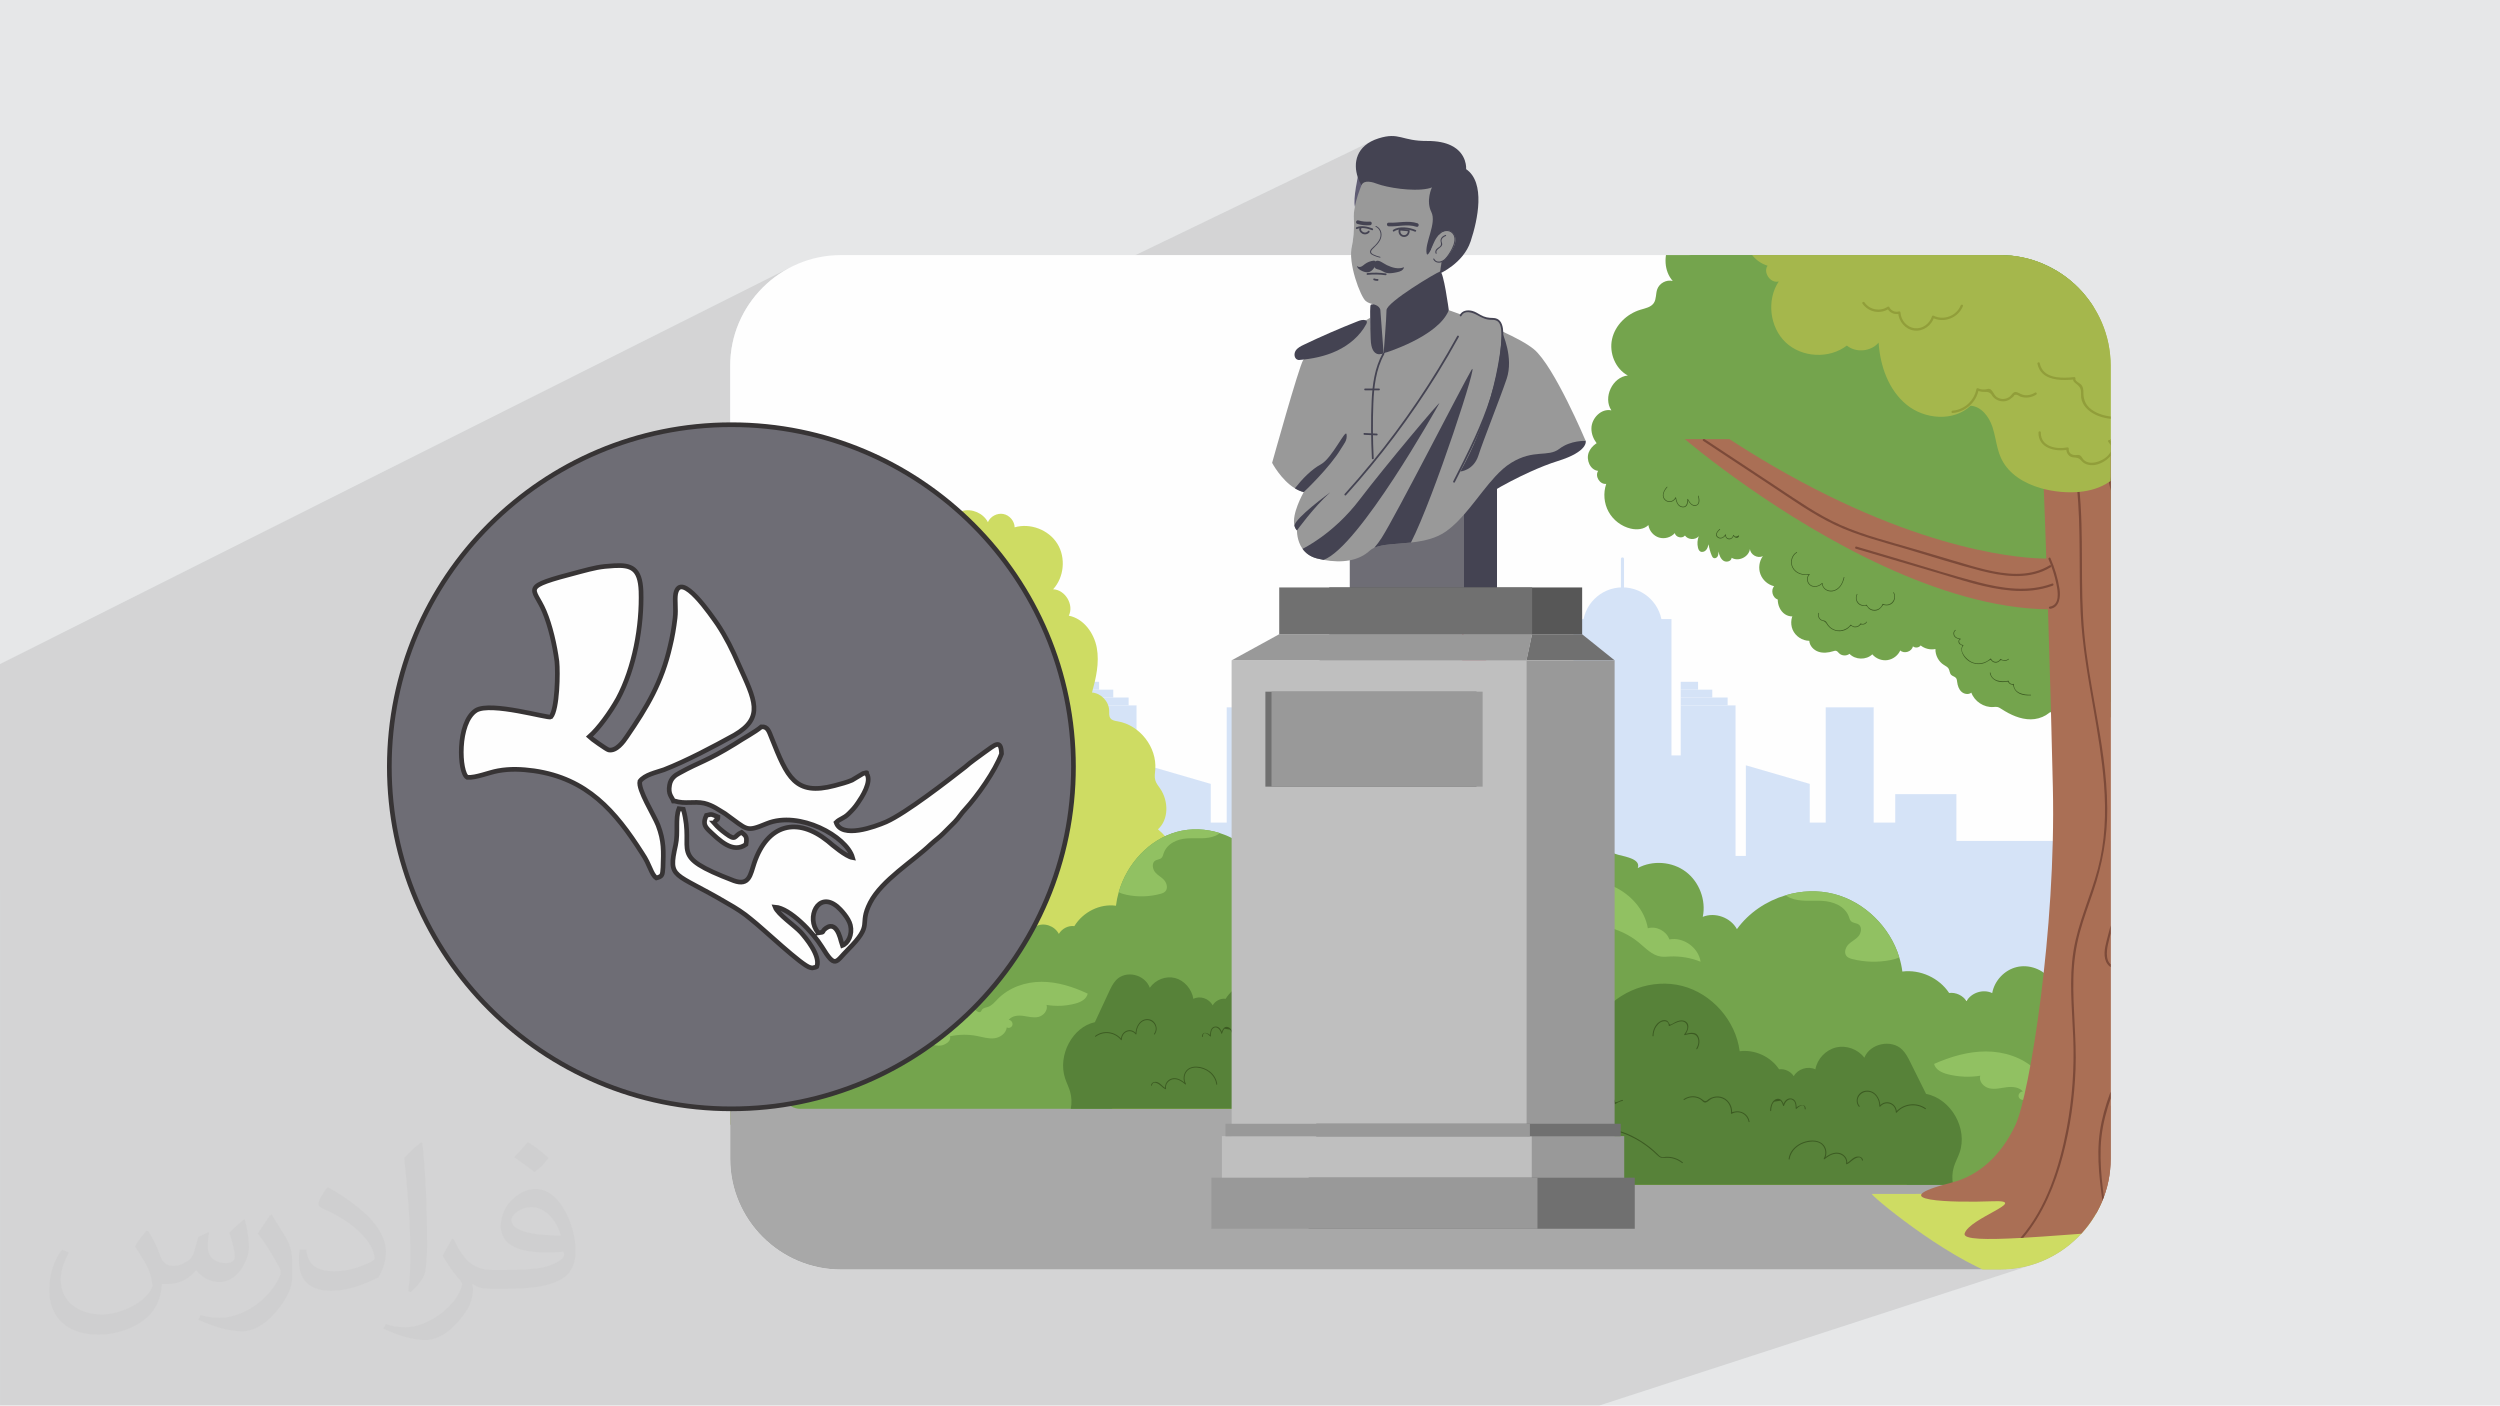 <?xml version="1.0" encoding="UTF-8"?>
<!DOCTYPE svg PUBLIC "-//W3C//DTD SVG 1.1//EN" "http://www.w3.org/Graphics/SVG/1.1/DTD/svg11.dtd">
<!-- Creator: CorelDRAW -->
<svg xmlns="http://www.w3.org/2000/svg" xml:space="preserve" width="3.705in" height="2.083in" version="1.1" style="shape-rendering:geometricPrecision; text-rendering:geometricPrecision; image-rendering:optimizeQuality; fill-rule:evenodd; clip-rule:evenodd"
viewBox="0 0 3705.33 2083.19"
 xmlns:xlink="http://www.w3.org/1999/xlink"
 xmlns:xodm="http://www.corel.com/coreldraw/odm/2003">
 <defs>
  <style type="text/css">
   <![CDATA[
    .str0 {stroke:#373435;stroke-width:6.94;stroke-miterlimit:2.613}
    .str1 {stroke:#373435;stroke-width:6.94;stroke-miterlimit:2.613}
    .fil23 {fill:none}
    .fil3 {fill:#FEFEFE}
    .fil31 {fill:#6E6D75}
    .fil0 {fill:#E6E7E8}
    .fil32 {fill:#FEFEFE}
    .fil7 {fill:#A8A8A8;fill-rule:nonzero}
    .fil12 {fill:#3C5B22;fill-rule:nonzero}
    .fil24 {fill:#444352;fill-rule:nonzero}
    .fil29 {fill:#575757;fill-rule:nonzero}
    .fil11 {fill:#578239;fill-rule:nonzero}
    .fil30 {fill:#5F5C73;fill-rule:nonzero}
    .fil26 {fill:#6E6D75;fill-rule:nonzero}
    .fil25 {fill:#707070;fill-rule:nonzero}
    .fil8 {fill:#74A44D;fill-rule:nonzero}
    .fil9 {fill:#91C162;fill-rule:nonzero}
    .fil27 {fill:#999999;fill-rule:nonzero}
    .fil6 {fill:#A5B74C;fill-rule:nonzero}
    .fil28 {fill:#BFBFBF;fill-rule:nonzero}
    .fil10 {fill:#BFD461;fill-rule:nonzero}
    .fil5 {fill:#CEDC63;fill-rule:nonzero}
    .fil4 {fill:#D5E3F7;fill-rule:nonzero}
    .fil14 {fill:#FF6576;fill-rule:nonzero}
    .fil13 {fill:white;fill-rule:nonzero}
    .fil2 {fill:#373435;fill-opacity:0.031}
    .fil1 {fill:#373435;fill-opacity:0.102}
    .fil18 {fill:#3C5B22;fill-rule:nonzero}
    .fil15 {fill:#74A44D;fill-rule:nonzero}
    .fil17 {fill:#7C4A39;fill-rule:nonzero}
    .fil20 {fill:#919E3A;fill-rule:nonzero}
    .fil19 {fill:#A5B74C;fill-rule:nonzero}
    .fil16 {fill:#AA6F55;fill-rule:nonzero}
    .fil21 {fill:#BFCF57;fill-rule:nonzero}
    .fil22 {fill:#FF6576;fill-rule:nonzero}
   ]]>
  </style>
     <clipPath id="id0">
      <path d="M1246.29 378.08l1717.95 0c90.22,0 164.03,73.81 164.03,164.03l0 1175.46c0,90.22 -73.81,164.04 -164.03,164.04l-1717.95 0c-90.22,0 -164.04,-73.82 -164.04,-164.04l0 -1175.46c0,-90.22 73.81,-164.03 164.04,-164.03z"/>
     </clipPath>
 </defs>
 <g id="Layer_x0020_1">
  <polygon class="fil0" points="-0,0 3705.33,0 3705.33,2083.19 -0,2083.19 "/>
  <path class="fil1" d="M-0 1319.63l0 -11.15 0 -32.12 0 -15.02 0 -0 0 -0.01 0 -34.71 0 -36.59 0 -34.82 0 -51.7 0 -119.27 1175.33 -589.93 -7.07 3.63 -6.87 3.96 -6.66 4.28 -6.43 4.59 -6.2 4.88 -5.96 5.17 -5.7 5.44 -5.44 5.71 -5.17 5.96 -4.88 6.2 -4.59 6.44 -4.28 6.66 -3.96 6.87 -3.63 7.07 -3.3 7.26 -2.94 7.44 -2.59 7.61 -2.22 7.77 -1.84 7.92 -1.45 8.06 -1.05 8.19 -0.64 8.3 -0.21 8.41 0 87.39 -395.4 192.07 -9.48 12.1 -14.08 19.85 -13.13 20.54 -1.82 3.17 1383.51 -667.49 -4.7 2.82 -4.07 3.1 -3.48 3.35 -2.92 3.56 -2.37 3.74 -1.87 3.88 -1.39 4 -0.94 4.08 -0.52 4.13 -0.12 4.15 0.24 4.14 0.58 4.09 0.89 4.01 1.17 3.91 -0.39 1.91 -0.44 2.24 -0.48 2.52 -0.5 2.76 -0.51 2.94 -0.51 3.08 -0.48 3.17 -0.45 3.21 -0.4 3.21 -0.33 3.15 -0.25 3.05 -0.15 2.91 -0.04 2.71 0.08 2.47 0.22 2.17 0.38 1.84 0 0.01 0 0 -0.46 2.44 -0.4 2.43 -0.32 2.4 -0.25 2.37 -0.16 2.32 -0.07 2.28 0.02 2.22 0.12 2.15 0.27 5.53 -0.02 5.88 -0.26 5.98 -0.43 5.81 -0.55 5.37 -0.6 4.69 -0.61 3.74 -0.54 2.52 -0.38 1.56 -0.32 1.61 -0.26 1.67 -0.2 1.72 -0.14 1.77 -0.09 1.82 -0.03 1.86 0.02 1.9 -1416.88 666.22 -2.69 15.11 -3.21 25.32 -1.95 25.69 -0.66 26.04 0.66 26.04 1.95 25.69 3.21 25.32 4.44 24.91 5.64 24.48 6.8 24.01 7.94 23.51 9.04 22.98 10.11 22.42 11.15 21.82 12.16 21.2 13.13 20.54 14.08 19.85 15 19.13 15.87 18.38 16.72 17.59 17.54 16.78 18.33 15.93 19.08 15.06 19.81 14.14 20.5 13.2 21.16 12.23 21.78 11.22 22.38 10.18 22.95 9.11 23.48 8.02 23.98 6.88 24.45 5.72 24.89 4.52 25.3 3.3 25.67 2.04 26.01 0.74 0 74.17 0.21 8.41 0.64 8.3 1.05 8.19 1.45 8.06 1.84 7.92 2.22 7.77 2.59 7.61 2.94 7.44 3.3 7.26 3.63 7.07 3.96 6.87 4.28 6.66 4.59 6.44 4.88 6.2 5.17 5.96 5.44 5.7 5.7 5.44 5.96 5.17 6.2 4.88 6.43 4.59 6.66 4.28 6.87 3.96 7.07 3.63 7.26 3.3 7.44 2.95 7.61 2.59 7.77 2.22 7.92 1.84 8.06 1.45 8.18 1.05 8.3 0.64 8.41 0.21 1717.95 0 8.41 -0.21 8.3 -0.64 8.19 -1.05 8.06 -1.45 7.92 -1.84 7.77 -2.22 -642.85 208.99 -2370.02 0 0 -8.23 0 -755.33zm603.77 -345.52l-0 0 1404.32 -668.06 0 -0 -1404.32 668.06z"/>
  <path class="fil2" d="M220.02 1825.17c7,11 12,21 16,32 3,7 5,19 21,19 5,0 11,-1 17,-5 7,-3 12,-9 14,-17l6 -21 15 -7 1 1c-2,8 -2,15 -2,21 0,18 15,24 27,24 7,0 13,-3 13,-10 0,-8 -4,-22 -8,-35 7,-7 14,-14 22,-20l1 1c4,15 6,30 6,40 0,10 -4,20 -8,27 -7,14 -20,25 -36,25 -12,0 -25,-6 -34,-17l-1 0c-9,11 -22,20 -43,20l-7 0c-1,14 -4,24 -9,33 -13,25 -50,42 -85.01,42 -49,0 -73.01,-28 -73.01,-66 0,-23 7,-45 19,-60l10 4c-7,14 -12,27 -12,40 0,35 29,52 61,52 30,0 68.01,-20 75.01,-42 -2,-25 -12,-36 -26,-59 4,-7 10,-15 17,-23l1 0 0 0 2 1 0 0 0 0 0 0 0.02 -0.01 -0.01 0.01zm563.05 -132.01c10,6 20,14 30,23 -6,8 -12,15 -21,21 -10,-8 -20,-15 -30,-22 7,-8 14,-15 20,-22l1 0 0 0 0 0 0 0zm5 96.01c-17,0 -30,11 -30,19 0,17 33,23 73.01,23 -5,-20 -22,-42 -43,-42l0 0 -0.01 0zm-37 93.01c22,0 41,-1 55,-4 16,-4 30,-12 30,-18 0,-2 0,-3 -1,-5 -9,1 -19,1 -29,1 -29,0 -52,-7 -60,-23 -2,-4 -4,-10 -4,-15 0,-16 7,-32 19,-42 10,-9 21,-14 33,-14 20,0 37,17 48,42 6,14 11,30 11,51 0,14 -4,25 -12,34 -16,15 -45,21 -90.01,21l-20 0 0 0 -5 0c-11,0 -19,-2 -25,-7l-1 0c0,2 1,5 1,7 0,10 -3,23 -10,33 -20,30 -42,43 -60,43 -19,0 -42,-7 -63,-17l4 -7c7,3 16,5 29,5 34,0 78.01,-33 84.01,-64 -1,-3 -3,-6 -7,-10 -10,-12 -16,-22 -22,-32 5,-10 10,-18 14,-25l2 0c14,29 28,46 57,46l4 0 0 0 21 0 0 0 -3 0 0 0 0 0 0 0zm-146.01 31c2,-14 3,-29 3,-43l0 -21c0,-39 -5,-96.01 -9,-133.01 7,-8 17,-17 25,-23l2 1c5,47 7,101.01 7,151.01 0,13 -1,26 -2,35 -1,12 -8,21 -22,35l-3 -1 0 0 -1 -1 0 0 0 0 0 0zm-151.02 -62.01c1,18 10,33 41,33 20,0 36,-5 55,-14 3,-2 5,-3 5,-5 0,-12 -9,-27 -24,-41 -14,-13 -34,-25 -51,-32 -6,-3 -8,-5 -8,-8 0,-5 7,-17 13,-24l2 0c20,11 43,27 60,44 15,16 25,33 25,51 0,13 -4,26 -11,38 -22,11 -46,20 -70.01,20 -29,0 -48,-13 -48,-45 0,-3 0,-9 1,-16l10 0 0 0 0 -1 0 0 0 0 0 0 0 0 0.01 0zm-52 -52l18 29c7,11 13,22 13,41l0 24c0,19 -12,39 -32,60 -15,14 -29,20 -42,20 -19,0 -40,-6 -65,-17l3 -7c8,2 17,4 28,4 35,0 72.01,-26 88.01,-58 2,-4 3,-7 3,-9 0,-4 -2,-8 -4,-11 -9,-17 -19,-33 -30,-47 6,-9 12,-18 18,-27l2 0 0 0 0 -2 0 0 0 0 0 0 0 0 -0.01 0z"/>
  <g id="_2762687811536">
   <g>
    <path class="fil3" d="M1246.29 378.08l1717.95 0c90.22,0 164.03,73.81 164.03,164.03l0 1175.46c0,90.22 -73.81,164.04 -164.03,164.04l-1717.95 0c-90.22,0 -164.04,-73.82 -164.04,-164.04l0 -1175.46c0,-90.22 73.81,-164.03 164.04,-164.03z"/>
    <g style="clip-path:url(#id0)">
     <g>
      <g>
       <g>
        <g>
         <g>
          <polygon id="_1" class="fil4" points="2169.76,1481.65 2293.18,1481.65 2293.18,1078.01 2169.76,1078.01 "/>
         </g>
         <g>
          <polygon class="fil4" points="2252.13,1481.65 2375.56,1481.65 2375.56,1187.85 2252.13,1187.85 "/>
         </g>
         <g>
          <polygon class="fil4" points="2531.68,1481.65 2622.3,1481.65 2622.3,1268.61 2531.68,1268.61 "/>
         </g>
         <g>
          <polygon class="fil4" points="2632.62,1481.65 2723.24,1481.65 2723.24,1219.22 2632.62,1219.22 "/>
         </g>
         <g>
          <polygon class="fil4" points="2722.28,1481.65 2812.91,1481.65 2812.91,1219.22 2722.28,1219.22 "/>
         </g>
         <g>
          <polygon class="fil4" points="2808.98,1481.65 2899.61,1481.65 2899.61,1176.99 2808.98,1176.99 "/>
         </g>
         <g>
          <polygon class="fil4" points="2836.65,1481.65 3197.86,1481.65 3197.86,1246.35 2836.65,1246.35 "/>
         </g>
         <g>
          <polygon class="fil4" points="2380.48,1481.65 2503.9,1481.65 2503.9,1119.63 2380.48,1119.63 "/>
         </g>
         <g>
          <polygon class="fil4" points="2705.97,1481.65 2777.04,1481.65 2777.04,1048.39 2705.97,1048.39 "/>
         </g>
         <g>
          <polygon class="fil4" points="2587.6,1466.94 2682.31,1466.94 2682.31,1161.84 2587.6,1134.28 "/>
         </g>
         <g>
          <g>
           <polygon class="fil4" points="2332.11,1520.87 2477.32,1520.87 2477.32,917.57 2332.11,917.57 "/>
          </g>
          <g>
           <path class="fil4" d="M2463.61 929.47c0,-32.52 -26.37,-58.89 -58.89,-58.89 -32.52,0 -58.89,26.37 -58.89,58.89 0,32.53 26.37,58.89 58.89,58.89 32.53,0 58.89,-26.37 58.89,-58.89z"/>
          </g>
          <g>
           <path class="fil4" d="M2404.71 896.55c1.27,0 2.31,-1.04 2.31,-2.3l0 -65.87c0,-1.27 -1.04,-2.3 -2.31,-2.3 -1.27,0 -2.3,1.04 -2.3,2.3l0 65.87c0,1.27 1.04,2.3 2.3,2.3z"/>
          </g>
         </g>
         <g>
          <g>
           <polygon class="fil4" points="2491.03,1481.65 2572.33,1481.65 2572.33,1045.52 2491.03,1045.52 "/>
          </g>
          <g>
           <polygon class="fil4" points="2491.03,1045.52 2560.59,1045.52 2560.59,1033.85 2491.03,1033.85 "/>
          </g>
          <g>
           <polygon class="fil4" points="2491.03,1033.85 2537.81,1033.85 2537.81,1022.18 2491.03,1022.18 "/>
          </g>
          <g>
           <polygon class="fil4" points="2491.03,1022.18 2516.78,1022.18 2516.78,1010.51 2491.03,1010.51 "/>
          </g>
         </g>
        </g>
        <g>
         <polygon class="fil4" points="1364.31,1481.65 1502.83,1481.65 1502.83,1187.85 1364.31,1187.85 "/>
        </g>
        <g>
         <polygon class="fil4" points="1643.86,1481.65 1734.48,1481.65 1734.48,1268.61 1643.86,1268.61 "/>
        </g>
        <g>
         <polygon class="fil4" points="1744.8,1481.65 1835.43,1481.65 1835.43,1219.22 1744.8,1219.22 "/>
        </g>
        <g>
         <polygon class="fil4" points="1834.46,1481.65 1925.09,1481.65 1925.09,1219.22 1834.46,1219.22 "/>
        </g>
        <g>
         <polygon class="fil4" points="1921.16,1481.65 2011.79,1481.65 2011.79,1176.99 1921.16,1176.99 "/>
        </g>
        <g>
         <polygon class="fil4" points="1948.83,1481.65 2231.2,1481.65 2231.2,1246.42 1948.83,1246.42 "/>
        </g>
        <g>
         <polygon class="fil4" points="1492.67,1481.65 1616.08,1481.65 1616.08,1119.63 1492.67,1119.63 "/>
        </g>
        <g>
         <polygon class="fil4" points="1818.15,1481.65 1889.22,1481.65 1889.22,1048.39 1818.15,1048.39 "/>
        </g>
        <g>
         <polygon class="fil4" points="1699.78,1466.94 1794.5,1466.94 1794.5,1161.84 1699.78,1134.28 "/>
        </g>
        <g>
         <g>
          <polygon class="fil4" points="1603.21,1481.65 1684.5,1481.65 1684.5,1045.52 1603.21,1045.52 "/>
         </g>
         <g>
          <polygon class="fil4" points="1603.21,1045.52 1672.78,1045.52 1672.78,1033.85 1603.21,1033.85 "/>
         </g>
         <g>
          <polygon class="fil4" points="1603.21,1033.85 1649.99,1033.85 1649.99,1022.18 1603.21,1022.18 "/>
         </g>
         <g>
          <polygon class="fil4" points="1603.21,1022.18 1628.96,1022.18 1628.96,1010.51 1603.21,1010.51 "/>
         </g>
        </g>
       </g>
       <g>
        <path class="fil5" d="M1787.76 1445.42c-3.52,-6.28 -8.42,-11.76 -11.48,-18.28 -6.35,-13.5 -4.26,-30.12 -12.02,-42.86 -2.63,-4.32 -6.41,-8.27 -6.99,-13.29 -0.67,-5.79 3.09,-11.01 5.58,-16.28 7.74,-16.38 2.41,-37.85 -12.08,-48.72 -2.84,-2.13 -6.13,-4.06 -7.62,-7.28 -1.62,-3.5 -0.71,-7.57 -0.18,-11.39 3.14,-22.58 -8.79,-43.36 -26.73,-58.17 16.35,-14.66 15.73,-42.08 3.38,-60.24 -2.72,-4.01 -5.98,-7.81 -7.33,-12.47 -1.49,-5.16 -0.44,-10.66 -0.03,-16.01 2.56,-32.89 -22.83,-65.59 -55.32,-71.26 -4.08,-0.71 -8.7,-1.31 -11.16,-4.65 -2.35,-3.19 -1.73,-7.57 -1.85,-11.54 -0.41,-13.42 -12.02,-25.57 -25.41,-26.58 5.96,-21.57 11.11,-44.17 7.08,-66.19 -4.03,-22.02 -19.5,-43.39 -41.47,-47.69 7.96,-16.15 -5.28,-38.43 -23.27,-39.15 16.38,-17.89 19.08,-46.89 6.29,-67.5 -12.8,-20.61 -39.97,-31.06 -63.28,-24.32 -0.26,-9.33 -7.6,-17.98 -16.76,-19.75 -9.16,-1.77 -19.2,3.52 -22.91,12.08 -6.87,-13.26 -23.54,-20.56 -37.94,-16.61 -14.4,3.94 -25.03,18.72 -24.19,33.62l-2.61 7.96c-5.6,-0.49 -9.4,5.87 -9.9,11.48 -0.5,5.6 0.76,11.5 -1.34,16.71 -2.07,5.15 -6.94,8.51 -11.12,12.16 -16.05,14 -23.99,38.72 -13.96,57.51 -18.93,2.24 -35.1,19.05 -36.59,38.06 -0.41,5.24 0.12,10.77 -2.18,15.49 -4.29,8.81 -16.45,11.11 -21.6,19.45 -6.02,9.74 -0.16,23.66 -6.44,33.23 -2.89,4.41 -7.81,6.96 -12.25,9.81 -34.34,22.07 -43.89,74.7 -19.5,107.43 -4.54,13.05 -0.48,28.65 9.85,37.83 -22.01,5.25 -34.89,32.59 -26.84,53.25 -28.39,13.61 -41.43,52.82 -26.2,80.56 -7.86,0.41 -16.81,1.38 -21.41,7.76 -1.87,2.58 -2.74,5.77 -4.56,8.4 -3.17,4.61 -8.67,6.86 -13.54,9.61 -16,9.01 -27.33,25.83 -29.67,44.04 -2.34,18.21 4.37,37.36 17.57,50.11 -12.39,2.07 -21.53,15.71 -18.74,27.96 1.26,5.5 4.51,10.52 4.84,16.15 0.28,4.63 -1.46,9.11 -2.69,13.58 -9.11,33.11 13.46,71.5 46.82,79.64 5.3,1.3 10.86,1.95 15.68,4.52 7.39,3.94 11.77,11.67 16.94,18.24 25.63,32.55 80.02,36.63 110.23,8.28 5.86,10.92 22.52,13.96 31.86,5.81 26.87,18.84 55.56,37.3 88.06,41.84 32.5,4.54 69.78,-8.78 83.13,-38.76 2,-4.48 4.63,-10.1 9.54,-10.01 2.23,0.04 4.2,1.36 6.23,2.3 8.7,4.04 18.88,1.17 28.46,1.71 9.77,0.55 18.91,4.69 28.11,8.02 27.91,10.1 58.35,13.1 87.69,8.63 24.81,-3.78 52.74,-17.56 55.41,-42.52 0.47,-4.43 0.08,-8.95 1.05,-13.3 1.64,-7.39 6.94,-13.31 11.59,-19.28 17.46,-22.41 27.67,-54.39 13.76,-79.16z"/>
       </g>
       <g>
        <g>
         <path class="fil6" d="M1414.31 1303.24c-0.02,0.01 -0.02,0.01 -0.03,0.03 -13.42,11.98 -33.24,12.39 -51.24,12.31 -61.99,-0.28 -123.99,1.38 -185.87,5 -54.6,3.19 -109.11,7.89 -163.45,14.11l0 -301.56c3.57,-2.37 6.87,-4.97 8.72,-8.76 2.3,-4.72 1.77,-10.25 2.19,-15.48 1.49,-19.02 17.66,-35.82 36.58,-38.06 -10.02,-18.8 -2.09,-43.51 13.97,-57.52 4.18,-3.63 9.05,-6.99 11.12,-12.14 2.1,-5.23 0.85,-11.12 1.33,-16.72 0.5,-5.6 4.31,-11.97 9.91,-11.47l2.59 -7.96c-0.83,-14.92 9.8,-29.69 24.19,-33.63 14.41,-3.94 31.09,3.35 37.96,16.62 3.7,-8.57 13.74,-13.85 22.9,-12.07 9.16,1.77 16.5,10.41 16.76,19.74 23.31,-6.74 50.48,3.71 63.29,24.31 12.78,20.63 10.08,49.61 -6.31,67.5 17.99,0.72 31.24,23 23.27,39.15 6.26,1.22 12,3.83 17.08,7.45 12.78,9.07 21.5,24.49 24.39,40.22 4.03,22.03 -1.12,44.61 -7.09,66.2 13.39,1 25.01,13.15 25.41,26.58 0.13,3.96 -0.5,8.33 1.85,11.53 2.45,3.34 7.07,3.94 11.17,4.65 32.48,5.67 57.88,38.37 55.32,71.26 -0.42,5.37 -1.46,10.85 0.03,16.03 1.33,4.65 4.6,8.45 7.32,12.45 12.35,18.17 12.96,45.59 -3.38,60.24z"/>
        </g>
        <g>
         <path class="fil6" d="M1472.06 1598.67c-4.66,5.97 -9.95,11.9 -11.6,19.28 -0.67,3.07 -0.68,6.22 -0.79,9.36 -0.04,1.32 -0.11,2.63 -0.26,3.95 -2.67,24.95 -30.61,38.74 -55.4,42.52 -29.34,4.46 -59.79,1.46 -87.69,-8.64 -9.19,-3.33 -18.34,-7.47 -28.1,-8.02 -9.58,-0.54 -19.76,2.33 -28.46,-1.71 -2.02,-0.94 -4,-2.27 -6.23,-2.3 -4.91,-0.1 -7.55,5.52 -9.54,10 -13.36,29.99 -50.63,43.3 -83.13,38.76 -32.5,-4.54 -61.19,-23.01 -88.07,-41.84 -9.33,8.15 -25.99,5.11 -31.85,-5.81 -6.87,6.44 -14.98,11.21 -23.73,14.35 -1.26,-9.79 -2.91,-19.58 -3.49,-29.61 -0.47,-8.19 0.01,-16.56 0.01,-24.89l0 -331.61 202.25 -5.89 54.95 -1.6c35.95,3.37 72.98,-0.85 107.63,9.28 12.76,3.73 25.29,10.31 35.75,18.97 17.94,14.8 29.85,35.58 26.72,58.17 -0.53,3.82 -1.43,7.89 0.19,11.38 1.5,3.23 4.78,5.15 7.63,7.29 14.48,10.87 19.82,32.34 12.07,48.72 -2.49,5.27 -6.26,10.49 -5.58,16.27 0.59,5.04 4.37,8.98 6.99,13.3 7.76,12.75 5.67,29.37 12.03,42.87 3.06,6.51 7.96,12 11.48,18.27 13.91,24.78 3.7,56.76 -13.76,79.16z"/>
        </g>
       </g>
       <g>
        <path class="fil7" d="M3203.62 1638.96l0 28.46c0,40.69 -7.89,79.52 -22.22,115.07 -17.18,42.67 -43.64,80.59 -76.87,111.28 -54.93,50.75 -128.35,81.75 -209.01,81.75l-1573.72 0c-170.15,0 -308.09,-137.93 -308.09,-308.09l0 -28.46 2189.91 0z"/>
       </g>
       <g>
        <g>
         <path class="fil8" d="M3119.9 1459.5c-3.94,-7.9 -7.97,-15.94 -14.2,-22.16 -19.09,-19.11 -56.97,-11.11 -66.79,14.06 -11.21,-14.98 -31.62,-22.41 -49.78,-18.09 -18.18,4.32 -33.09,20.14 -36.42,38.59 -13.17,-6.37 -30.83,-0.81 -38.06,11.94 -5.38,-8.45 -15.85,-13.35 -25.78,-12.1 -14.8,-22.38 -42.78,-35.18 -69.33,-31.76 -0.92,-7.16 -2.45,-14.19 -4.56,-21.06 -13.67,-44.87 -51.3,-82.24 -96.78,-93.9 -23.45,-6.01 -48.34,-5.03 -71.52,1.85 -28.68,8.5 -54.75,25.96 -72.33,50.26 -9.36,-17.28 -32.43,-25.6 -50.6,-18.23 5.13,-24.65 -5.15,-51.85 -25.26,-66.94 -20.07,-15.08 -49,-17.26 -71.11,-5.37 4.65,-12.62 -15.91,-16.5 -28.96,-19.67 -14.58,-3.54 -25.43,-15.3 -36.89,-25.01 -44.83,-37.93 -111.48,-46.8 -165.2,-24 -0.03,0.02 -0.04,0.02 -0.06,0.03l0 108.69c0.03,0.01 0.04,0.04 0.06,0.06l0 429.43 899.46 0c12.48,-30.69 21.12,-63.93 25.2,-98.88 1.76,-15.08 2.67,-30.49 2.67,-46.15l0 -144.04c-1.26,-2.52 -2.5,-5.04 -3.76,-7.56z"/>
        </g>
        <g>
         <path class="fil9" d="M2814.98 1418.93c-4.07,1.94 -8.54,3.16 -12.89,4.02 -18.7,3.7 -38.07,3.2 -56.6,-1.47 -3.5,-0.87 -7.28,-2.12 -9.34,-5.36 -3.36,-5.27 -0.34,-12.78 4.07,-16.97 4.42,-4.21 10.09,-6.68 14.13,-11.32 4.05,-4.65 5.66,-13.05 1.09,-17.07 -3.56,-3.13 -9.3,-2.19 -12.39,-5.87 -1.37,-1.63 -1.93,-3.89 -2.69,-5.96 -5.83,-16.27 -23.66,-22.87 -39.52,-23.74 -15.87,-0.89 -32.35,1.82 -47.25,-4.22 -2.44,-0.98 -4.89,-2.31 -6.92,-4.09 23.18,-6.87 48.07,-7.85 71.52,-1.84 45.48,11.65 83.11,49.03 96.78,93.9z"/>
        </g>
        <g>
         <path class="fil9" d="M3123.66 1607.17l0 3.93c0,15.66 -0.91,31.07 -2.67,46.15 -4.83,0.78 -9.25,0.76 -12.15,-0.04 -6.93,-1.89 -15.72,-7.41 -12.64,-13.93 -14.81,-3.08 -30.21,-3.29 -45.1,-0.59 -9.56,1.73 -19.12,4.65 -28.78,3.65 -9.65,-1 -19.7,-7.37 -20.98,-17.03 -3.29,2.11 -8.37,0.15 -9.4,-3.63 -1.03,-3.78 2.36,-8.07 6.27,-7.92 -5.59,-6.6 -15.45,-7.42 -24.02,-6.34 -8.57,1.07 -17.27,3.53 -25.69,1.62 -8.43,-1.91 -16.23,-10.51 -13.37,-18.69 -16.02,2.56 -32.56,1.81 -48.28,-2.17 -8.65,-2.19 -18.24,-6.61 -20.24,-15.33 24.33,-10.72 50.41,-18.5 76.97,-18.45 26.57,0.06 53.78,8.58 73.04,26.95 4.85,4.63 9.47,10.04 15.85,12.08 3.58,1.15 7.89,1.37 10.18,4.36 0.94,1.23 1.48,2.88 2.83,3.61 2.02,1.09 4.37,-0.46 6.27,-1.76 14.94,-10.32 35.05,-7.84 52.62,-3.28 6.58,1.72 13.24,3.73 19.29,6.81z"/>
        </g>
        <g>
         <path class="fil9" d="M2474.24 1392.33c-4.37,-12.5 -19.25,-20.2 -31.93,-16.51 -4.6,-27.43 -25.52,-50.35 -50.72,-61.93 -25.2,-11.57 -54.09,-12.93 -81.51,-8.9 -16.34,2.4 -33,6.94 -45.63,17.62 0,0 41.03,27.96 49.2,41.11 1.32,2.13 2.63,4.48 4.89,5.57 1.97,0.95 4.28,0.74 6.46,0.54 36.5,-3.34 75.4,3.67 103.76,26.96 10.19,8.37 19.81,19.15 32.85,20.96 4.37,0.61 8.81,0.13 13.22,-0.08 15.54,-0.74 31.24,1.91 45.68,7.73 -3.11,-20.98 -25.48,-36.98 -46.26,-33.07z"/>
        </g>
        <g>
         <path class="fil10" d="M2826.39 1756.12l-630.06 0 0 -264.64c27.5,-6.22 57.74,-0.59 80.56,16.15 29.45,21.62 45.09,60.68 38.75,96.74 25.27,-12.98 56.01,-14.7 82.58,-4.67 16.53,6.26 33.07,20.17 31.91,37.87 8.23,-0.11 16.46,2.59 23.04,7.54 3.25,2.46 6.15,5.46 9.83,7.18 5.15,2.43 11.09,2.04 16.74,1.62 66.67,-5.04 134.55,-9.63 199.63,5.7 58.46,13.75 115.22,46.19 147.02,96.52z"/>
        </g>
        <g>
         <path class="fil11" d="M2904.26 1708.68c-2.49,6.98 -6.11,13.52 -8.3,20.6 -2.66,8.65 -3.02,17.98 -1.15,26.83l-698.48 0 0 -361.69c8.36,7.4 16.7,15.3 27.43,17.89 10.98,2.67 28.3,5.93 24.38,16.57 18.63,-10.03 42.98,-8.19 59.91,4.52 16.94,12.7 25.58,35.62 21.27,56.39 15.31,-6.22 34.74,0.78 42.61,15.35 26.8,-37.04 76.99,-55.22 121.17,-43.9 44.16,11.32 79.54,51.44 85.34,96.83 22.37,-2.89 45.93,7.91 58.41,26.75 8.36,-1.07 17.17,3.08 21.71,10.2 6.08,-10.76 20.95,-15.43 32.06,-10.08 2.79,-15.53 15.35,-28.85 30.67,-32.48 15.3,-3.63 32.48,2.61 41.92,15.25 8.28,-21.22 40.19,-27.94 56.26,-11.87 5.24,5.25 8.64,12.04 11.96,18.69 7.75,15.57 15.5,31.16 23.25,46.74 37.19,7.33 62.29,51.57 49.59,87.41z"/>
        </g>
        <g>
         <g>
          <path class="fil12" d="M2496.35 1630.28c6.84,-4.74 15.93,-5.39 23.26,-1.23 3.81,2.16 5.56,6.9 10,4.43 3.92,-2.18 5.38,-4.8 10.02,-6.08 4.42,-1.22 9.03,-1.02 13.28,0.7 8.8,3.56 13.49,12.81 12.56,22.05 -0.06,0.6 0.67,0.9 1.13,0.65 10.63,-5.77 22.71,-0.04 25.05,11.81 0.19,0.95 1.64,0.55 1.45,-0.4 -2.25,-11.43 -12.64,-17.33 -23.65,-14.41 -3.2,0.85 -2.04,0.66 -2.41,-2.82 -0.27,-2.55 -1.02,-5.02 -2.11,-7.33 -2.33,-4.88 -6.31,-8.89 -11.31,-10.97 -4.26,-1.76 -9.11,-2.01 -13.58,-0.96 -2.74,0.64 -5.38,1.81 -7.69,3.42 0.45,-0.31 -3.23,2.48 -2.69,2.24 -2.99,1.3 -4.42,-0.11 -6.51,-1.77 -7.94,-6.3 -19.34,-6.34 -27.56,-0.65 -0.79,0.55 -0.04,1.86 0.76,1.3z"/>
         </g>
        </g>
        <g>
         <g>
          <path class="fil12" d="M2625.14 1646.11c-0.09,-3.89 1.01,-10.94 4.84,-13.39 2.99,-0.43 5.98,-0.85 8.96,-1.28 0.54,0.69 1.08,1.37 1.62,2.05 1,1.6 1.63,3.48 2.21,5.26 0.22,0.67 1.28,0.76 1.45,0 1.3,-5.77 8.15,-13.16 14.35,-7.17 2.81,2.72 2.8,7.65 2.87,11.23 0.01,0.63 0.83,1.02 1.28,0.54 1.69,-1.81 11.72,-10.69 12.11,0.23 0.04,0.97 1.54,0.97 1.5,0 -0.34,-9.3 -10.65,-5.59 -14.68,-1.3 0.43,0.18 0.85,0.36 1.28,0.54 -0.1,-5.76 -0.92,-13.42 -7.82,-14.69 -6.6,-1.22 -11.05,4.45 -12.34,10.23 0.48,0 0.96,0 1.45,0 -1.53,-4.71 -4.3,-10.92 -10.32,-9.73 -7.35,1.45 -10.42,11.07 -10.27,17.49 0.02,0.97 1.52,0.97 1.5,0z"/>
         </g>
        </g>
        <g>
         <g>
          <path class="fil12" d="M2756.14 1639.23c-7.65,-9.53 1.12,-21.77 12.22,-21.18 11.19,0.6 17.08,11.46 17.11,21.58 0,0.61 0.85,1.04 1.28,0.53 8.13,-9.55 22.89,-4.29 23.09,8.36 0.01,0.61 0.84,1.04 1.28,0.53 10.55,-12.14 29.07,-14.41 42.22,-5.2 0.8,0.56 1.55,-0.75 0.76,-1.3 -13.67,-9.58 -33.09,-7.18 -44.04,5.43 0.43,0.18 0.85,0.36 1.28,0.54 -0.23,-13.91 -16.58,-20.08 -25.66,-9.43 0.43,0.18 0.85,0.36 1.28,0.54 -0.03,-12.27 -8.6,-24.81 -22.12,-22.96 -11.21,1.54 -16.99,14.63 -9.77,23.62 0.61,0.76 1.67,-0.32 1.06,-1.07z"/>
         </g>
        </g>
        <g>
         <g>
          <path class="fil12" d="M2652.41 1718.1c1.79,-13.33 13.4,-22.57 26.02,-25.27 7.39,-1.58 16.72,-1.65 22.41,4.15 5.28,5.37 5.9,13.85 2.18,20.2 -0.46,0.78 0.55,1.44 1.18,0.91 5.13,-4.25 11.26,-8.2 18.17,-8.17 7.76,0.04 15.35,6.46 13.83,14.73 -0.13,0.69 0.49,1.13 1.11,0.85 2.96,-1.31 5.13,-3.23 7.57,-5.31 3.06,-2.61 12.94,-9.03 14.85,-0.51 0.21,0.95 1.67,0.55 1.45,-0.4 -0.91,-4.06 -4.7,-5.54 -8.62,-5.09 -6.5,0.75 -10.33,7.49 -16.02,10.01 0.37,0.28 0.74,0.57 1.1,0.85 1.3,-7.08 -3.32,-13.52 -10,-15.8 -8.87,-3.03 -17.9,2.3 -24.51,7.78 0.39,0.3 0.79,0.61 1.18,0.91 3.28,-5.61 3.49,-12.44 0.38,-18.21 -3.83,-7.1 -11.77,-9.52 -19.39,-9.28 -15.63,0.5 -32.13,10.79 -34.34,27.24 -0.13,0.95 1.32,1.36 1.45,0.4z"/>
         </g>
        </g>
        <g>
         <g>
          <path class="fil12" d="M2230.01 1653.98c33.69,-21.94 78.82,-10.65 98.2,24.62 0.16,0.29 0.54,0.43 0.85,0.35 6.34,-1.78 12.44,0.58 15.93,6.17 0.27,0.43 0.81,0.48 1.18,0.15 21.6,-19.04 53.87,-9.98 76.52,2.08 12.45,6.63 23.73,15.09 33.81,24.96 4.49,4.4 6.81,4.1 12.96,3.76 8.59,-0.48 16.82,2.42 23.56,7.71 0.75,0.59 1.82,-0.47 1.06,-1.07 -7.32,-5.76 -16.23,-8.83 -25.58,-8.1 -1.09,0.09 -2.85,0.61 -3.99,0.49 -4.63,-0.5 -5.24,-2.42 -7.66,-4.58 -2.26,-2.02 -4.39,-4.17 -6.68,-6.15 -3.87,-3.34 -7.91,-6.48 -12.1,-9.4 -16.61,-11.54 -36.38,-20.86 -56.82,-22 -8.83,-0.49 -17.87,0.63 -25.95,4.39 -2.02,0.94 -7.93,6.17 -9.94,5.53 -0.7,-0.22 -2.22,-2.44 -3.06,-3.06 -1.57,-1.18 -3.36,-2.07 -5.26,-2.57 -4.32,-1.15 -7.13,0.95 -9.8,-3.33 -2.58,-4.14 -5.59,-8 -8.97,-11.5 -6.52,-6.78 -14.39,-12.28 -23.03,-15.98 -21.54,-9.26 -46.48,-6.48 -66,6.23 -0.81,0.53 -0.06,1.83 0.76,1.3z"/>
         </g>
        </g>
        <g>
         <g>
          <path class="fil12" d="M2371.36 1639c-3.19,-15.4 20.08,-19.24 21.54,-3.15 0.04,0.51 0.62,1.02 1.13,0.65 3.34,-2.43 6.84,-3.99 10.87,-4.85 0.94,-0.2 0.55,-1.65 -0.4,-1.45 -2.97,0.63 -5.91,2.76 -8.71,3.27 -2.7,0.49 -1.26,0.06 -2.68,-2.77 -1.83,-3.65 -5.56,-6.47 -9.59,-7.11 -8.93,-1.42 -15.29,7.64 -13.6,15.81 0.19,0.95 1.65,0.55 1.45,-0.4z"/>
         </g>
        </g>
        <g>
         <g>
          <path class="fil12" d="M2232.65 1494.07c5.76,-7.7 17.9,-7.97 24.55,-1.21 7.41,7.53 5.83,19.69 -0.07,27.51 -0.44,0.59 0.44,1.48 1.03,1.03 5.88,-4.54 13.94,-10.1 20.55,-3.6 5.97,5.88 3.16,14.35 -0.35,20.72 0.43,0.25 0.86,0.51 1.3,0.76 2.91,-5.95 8.84,-8.89 15.3,-7.49 0.94,0.2 1.35,-1.25 0.4,-1.45 -7.08,-1.54 -13.8,1.65 -17,8.19 -0.43,0.86 0.82,1.62 1.3,0.76 3.83,-6.93 6.53,-16.26 0.28,-22.73 -6.85,-7.1 -16.32,-1.26 -22.54,3.54 0.34,0.35 0.69,0.69 1.03,1.04 6.72,-8.9 7.77,-23.4 -1.83,-30.84 -7.69,-5.96 -19.39,-4.81 -25.24,3.01 -0.58,0.78 0.72,1.53 1.3,0.76z"/>
         </g>
        </g>
        <g>
         <g>
          <path class="fil12" d="M2450.72 1535.22c0.13,-4.9 1.38,-9.62 4.1,-13.73 1.6,-2.41 3.76,-4.77 6.24,-6.27 4.33,-2.63 12.38,-2.74 12.25,4.81 -0.01,0.61 0.64,0.89 1.13,0.65 5.35,-2.56 11.55,-6.78 17.62,-6.85 6.14,-0.07 9.72,4.78 8.57,10.76 -0.61,3.2 -2.55,5.93 -4.39,8.52 -0.39,0.55 0.26,1.27 0.85,1.11 6.13,-1.71 15.07,-3.93 18.7,3.17 2.71,5.31 1.39,11.83 -1.57,16.68 -0.51,0.83 0.8,1.59 1.3,0.76 3.69,-6.04 4.72,-14.46 0.4,-20.55 -4.09,-5.77 -13.56,-3.09 -19.22,-1.52 0.28,0.37 0.57,0.74 0.85,1.11 3.9,-5.49 8.1,-14.86 0.88,-19.83 -2.62,-1.8 -6,-1.98 -9.02,-1.39 -2.21,0.43 -4.27,1.31 -6.31,2.23 -1.62,0.73 -6.3,3.98 -7.87,3.6 -0.85,-0.21 -2.6,-4.52 -4.28,-5.47 -2.82,-1.61 -6.16,-1.26 -9.02,0.04 -8.31,3.77 -12.48,13.55 -12.71,22.18 -0.03,0.97 1.48,0.97 1.5,0z"/>
         </g>
        </g>
       </g>
       <g>
        <g>
         <path class="fil13" d="M1888.9 1388.46c0,0 -5.28,4.48 -16.52,1.54 -3.78,-0.98 -7.14,-3.54 -9.98,-7.19 0,0 4,-4.17 14.46,-2.43 9.86,1.65 12.04,8.07 12.04,8.07z"/>
        </g>
        <g>
         <path class="fil13" d="M1850.06 1368.43c0,0 -4.86,4.71 1.94,11.68 2.28,2.34 6.62,4.01 12.33,5.05 0,0 4.74,-3.76 -0.22,-10.48 -4.68,-6.34 -14.06,-6.25 -14.06,-6.25z"/>
        </g>
        <g>
         <path class="fil13" d="M1838.05 1387.42c0,0 4.57,4.85 16.2,2.77 3.91,-0.7 7.63,-2.99 11,-6.41 0,0 -3.35,-4.44 -14.01,-3.49 -10.06,0.9 -13.19,7.13 -13.19,7.13z"/>
        </g>
        <g>
         <path class="fil13" d="M1863.81 1401.19c0,0 7.76,-1.98 7.66,-10.44 -0.04,-2.84 -2.3,-5.94 -6.2,-9.06 0,0 -6.92,1.24 -8.14,8.77 -1.15,7.1 6.68,10.73 6.68,10.73z"/>
        </g>
        <g>
         <path class="fil13" d="M1878.15 1368.62c0,0 -8.07,-1.23 -14.35,5.98 -2.11,2.42 -2.52,5.89 -1.56,10 0,0 6.79,1.54 13.5,-4.38 6.32,-5.59 2.41,-11.59 2.41,-11.59z"/>
        </g>
        <g>
         <path class="fil14" d="M1869.09 1381.47c-1.08,0.65 -2.97,2.15 -1.44,4.15 0.1,0.13 -0.1,0.26 -0.28,0.2 -1.18,-0.43 -3.59,-1.01 -6.22,0.11 -0.16,0.07 -0.35,-0.02 -0.32,-0.15 0.22,-0.85 0.51,-3.04 -2,-4.11 -0.17,-0.07 -0.12,-0.25 0.07,-0.27 1.24,-0.14 3.72,-0.71 4.06,-2.95 0.02,-0.15 0.32,-0.19 0.4,-0.04 0.65,1.12 2.24,3 5.57,2.8 0.2,-0.01 0.31,0.17 0.16,0.26z"/>
        </g>
        <g>
         <g>
          <path class="fil13" d="M1864.85 1383.04c-0.32,0 -0.32,-0.54 0,-0.54 0.32,0 0.32,0.54 0,0.54z"/>
         </g>
        </g>
        <g>
         <g>
          <path class="fil13" d="M1863.66 1380.88c-0.32,0 -0.32,-0.54 0,-0.54 0.32,0 0.32,0.54 0,0.54z"/>
         </g>
        </g>
        <g>
         <g>
          <path class="fil13" d="M1862.13 1383.02c-0.32,0 -0.32,-0.54 0,-0.54 0.32,0 0.32,0.54 0,0.54z"/>
         </g>
        </g>
        <g>
         <g>
          <path class="fil13" d="M1863.64 1383.86c-0.32,0 -0.33,-0.54 0,-0.54 0.32,0 0.32,0.54 0,0.54z"/>
         </g>
        </g>
        <g>
         <g>
          <path class="fil13" d="M1866.54 1382.7c-0.32,0 -0.33,-0.54 0,-0.54 0.32,0 0.32,0.54 0,0.54z"/>
         </g>
        </g>
        <g>
         <g>
          <path class="fil13" d="M1866.11 1384.44c-0.32,0 -0.32,-0.54 0,-0.54 0.32,0 0.33,0.54 0,0.54z"/>
         </g>
        </g>
        <g>
         <g>
          <path class="fil13" d="M1862.79 1382.1c-0.32,0 -0.33,-0.54 0,-0.54 0.32,0 0.32,0.54 0,0.54z"/>
         </g>
        </g>
        <g>
         <g>
          <path class="fil13" d="M1865.06 1381.89c-0.32,0 -0.32,-0.54 0,-0.54 0.32,0 0.32,0.54 0,0.54z"/>
         </g>
        </g>
        <g>
         <g>
          <path class="fil13" d="M1862.31 1384.63c-0.32,0 -0.32,-0.54 0,-0.54 0.32,0 0.32,0.54 0,0.54z"/>
         </g>
        </g>
        <g>
         <g>
          <path class="fil13" d="M1864.87 1384.67c-0.32,0 -0.32,-0.54 0,-0.54 0.32,0 0.33,0.54 0,0.54z"/>
         </g>
        </g>
        <g>
         <g>
          <path class="fil13" d="M1860.99 1382.23c-0.32,0 -0.32,-0.54 0,-0.54 0.32,0 0.32,0.54 0,0.54z"/>
         </g>
        </g>
        <g>
         <g>
          <path class="fil13" d="M1867.41 1382c-0.32,0 -0.32,-0.54 0,-0.54 0.32,0 0.32,0.54 0,0.54z"/>
         </g>
        </g>
        <g>
         <g>
          <path class="fil13" d="M1863.5 1379.94c-0.32,0 -0.32,-0.54 0,-0.54 0.32,0 0.32,0.54 0,0.54z"/>
         </g>
        </g>
        <g>
         <path class="fil13" d="M1430.33 1454c0,0 -5.28,4.48 -16.52,1.54 -3.78,-0.99 -7.13,-3.54 -9.97,-7.19 0,0 4,-4.17 14.46,-2.43 9.86,1.64 12.04,8.07 12.04,8.07z"/>
        </g>
        <g>
         <path class="fil13" d="M1391.49 1433.97c0,0 -4.86,4.7 1.94,11.67 2.28,2.34 6.62,4.01 12.33,5.05 0,0 4.74,-3.76 -0.22,-10.48 -4.69,-6.34 -14.06,-6.25 -14.06,-6.25z"/>
        </g>
        <g>
         <path class="fil13" d="M1379.48 1452.96c0,0 4.57,4.85 16.2,2.77 3.91,-0.7 7.63,-2.98 11,-6.4 0,0 -3.35,-4.44 -14.01,-3.5 -10.05,0.9 -13.19,7.13 -13.19,7.13z"/>
        </g>
        <g>
         <path class="fil13" d="M1405.25 1466.73c0,0 7.76,-1.98 7.66,-10.44 -0.04,-2.84 -2.3,-5.94 -6.2,-9.06 0,0 -6.92,1.24 -8.14,8.77 -1.15,7.1 6.68,10.73 6.68,10.73z"/>
        </g>
        <g>
         <path class="fil13" d="M1419.58 1434.16c0,0 -8.07,-1.23 -14.35,5.98 -2.11,2.42 -2.52,5.89 -1.56,10 0,0 6.8,1.54 13.5,-4.38 6.33,-5.59 2.42,-11.59 2.42,-11.59z"/>
        </g>
        <g>
         <path class="fil14" d="M1410.53 1447.01c-1.08,0.65 -2.97,2.16 -1.44,4.15 0.09,0.13 -0.1,0.27 -0.28,0.2 -1.18,-0.43 -3.6,-1.02 -6.22,0.11 -0.15,0.07 -0.35,-0.03 -0.31,-0.15 0.22,-0.85 0.51,-3.04 -2,-4.1 -0.17,-0.07 -0.13,-0.25 0.07,-0.27 1.24,-0.15 3.72,-0.71 4.06,-2.96 0.02,-0.15 0.32,-0.18 0.4,-0.04 0.65,1.12 2.24,3.01 5.58,2.8 0.2,-0.02 0.31,0.16 0.16,0.26z"/>
        </g>
        <g>
         <g>
          <path class="fil13" d="M1406.28 1448.58c-0.32,0 -0.32,-0.54 0,-0.54 0.32,0 0.32,0.54 0,0.54z"/>
         </g>
        </g>
        <g>
         <g>
          <path class="fil13" d="M1405.09 1446.42c-0.32,0 -0.32,-0.54 0,-0.54 0.32,0 0.33,0.54 0,0.54z"/>
         </g>
        </g>
        <g>
         <g>
          <path class="fil13" d="M1403.56 1448.56c-0.32,0 -0.32,-0.54 0,-0.54 0.32,0 0.32,0.54 0,0.54z"/>
         </g>
        </g>
        <g>
         <g>
          <path class="fil13" d="M1405.07 1449.4c-0.32,0 -0.32,-0.54 0,-0.54 0.32,0 0.33,0.54 0,0.54z"/>
         </g>
        </g>
        <g>
         <g>
          <path class="fil13" d="M1407.96 1448.23c-0.32,0 -0.32,-0.54 0,-0.54 0.32,0 0.32,0.54 0,0.54z"/>
         </g>
        </g>
        <g>
         <g>
          <path class="fil13" d="M1407.55 1449.98c-0.32,0 -0.32,-0.54 0,-0.54 0.32,0 0.32,0.54 0,0.54z"/>
         </g>
        </g>
        <g>
         <g>
          <path class="fil13" d="M1404.22 1447.63c-0.32,0 -0.32,-0.54 0,-0.54 0.32,0 0.33,0.54 0,0.54z"/>
         </g>
        </g>
        <g>
         <g>
          <path class="fil13" d="M1406.49 1447.43c-0.32,0 -0.33,-0.54 0,-0.54 0.32,0 0.32,0.54 0,0.54z"/>
         </g>
        </g>
        <g>
         <g>
          <path class="fil13" d="M1403.75 1450.17c-0.32,0 -0.33,-0.54 0,-0.54 0.32,0 0.32,0.54 0,0.54z"/>
         </g>
        </g>
        <g>
         <g>
          <path class="fil13" d="M1406.3 1450.2c-0.32,0 -0.32,-0.54 0,-0.54 0.32,0 0.32,0.54 0,0.54z"/>
         </g>
        </g>
        <g>
         <g>
          <path class="fil13" d="M1402.43 1447.77c-0.32,0 -0.33,-0.54 0,-0.54 0.32,0 0.32,0.54 0,0.54z"/>
         </g>
        </g>
        <g>
         <g>
          <path class="fil13" d="M1408.84 1447.54c-0.32,0 -0.32,-0.54 0,-0.54 0.32,0 0.32,0.54 0,0.54z"/>
         </g>
        </g>
        <g>
         <g>
          <path class="fil13" d="M1404.93 1445.48c-0.32,0 -0.32,-0.54 0,-0.54 0.32,0 0.32,0.54 0,0.54z"/>
         </g>
        </g>
        <g>
         <path class="fil8" d="M1186.49 1643.44l1022.18 0 0 -408.9c0.02,-0.02 0.04,-0.04 0.06,-0.05l0 -103.49c-0.02,-0.01 -0.04,-0.01 -0.06,-0.03 -47.81,-21.71 -107.13,-13.27 -147.04,22.85 -10.2,9.24 -19.85,20.44 -32.83,23.81 -11.62,3.02 -29.91,6.71 -25.78,18.73 -19.68,-11.32 -45.42,-9.25 -63.29,5.11 -17.9,14.38 -27.05,40.28 -22.48,63.75 -16.17,-7.02 -36.7,0.91 -45.04,17.36 -15.64,-23.14 -38.85,-39.77 -64.37,-47.86 -20.63,-6.55 -42.78,-7.48 -63.65,-1.76 -40.48,11.1 -73.96,46.69 -86.13,89.41 -1.87,6.54 -3.24,13.23 -4.05,20.05 -23.63,-3.26 -48.54,8.93 -61.71,30.24 -8.84,-1.19 -18.15,3.48 -22.94,11.53 -6.44,-12.15 -22.15,-17.44 -33.87,-11.37 -2.95,-17.57 -16.23,-32.63 -32.41,-36.74 -16.16,-4.12 -34.32,2.96 -44.3,17.22 -8.74,-23.97 -42.46,-31.58 -59.44,-13.39 -5.54,5.93 -9.13,13.59 -12.64,21.11 -8.19,17.61 -16.37,35.22 -24.57,52.84 -39.3,8.28 -65.82,58.3 -52.39,98.83 2.63,7.89 6.45,15.28 8.77,23.29 3.6,12.51 3.24,26.31 -1.02,38.59 -12.61,5.6 -25.23,11.2 -37.84,16.8 -5.77,-26.87 -34.85,-42.82 -60.13,-38.04 -25.27,4.76 -45.76,25.89 -57.73,50.28 -0.06,0.13 -0.13,0.25 -0.19,0.38 -8.87,18.24 4.62,39.47 24.91,39.47z"/>
        </g>
        <g>
         <path class="fil9" d="M1658.07 1322.37c3.63,1.85 7.6,3.01 11.48,3.83 16.64,3.53 33.89,3.05 50.38,-1.4 3.12,-0.83 6.47,-2.02 8.31,-5.11 2.99,-5.02 0.31,-12.17 -3.63,-16.17 -3.93,-4 -8.98,-6.35 -12.57,-10.78 -3.6,-4.42 -5.04,-12.42 -0.98,-16.25 3.17,-2.98 8.28,-2.09 11.03,-5.59 1.22,-1.56 1.72,-3.7 2.39,-5.67 5.19,-15.5 21.06,-21.78 35.17,-22.61 14.12,-0.85 28.79,1.73 42.05,-4.02 2.17,-0.93 4.36,-2.2 6.16,-3.89 -20.63,-6.55 -42.78,-7.48 -63.65,-1.76 -40.48,11.1 -73.96,46.69 -86.13,89.41z"/>
        </g>
        <g>
         <path class="fil9" d="M1375.31 1507.23c7.1,-6.43 16.22,-9.6 25.21,-12.1 15.63,-4.35 33.52,-6.7 46.83,3.12 1.68,1.24 3.78,2.72 5.57,1.68 1.21,-0.7 1.69,-2.27 2.52,-3.44 2.04,-2.86 5.87,-3.07 9.06,-4.16 5.68,-1.95 9.79,-7.09 14.11,-11.5 17.14,-17.5 41.35,-25.61 65,-25.66 23.65,-0.05 46.85,7.36 68.5,17.56 -1.78,8.3 -10.32,12.52 -18.02,14.6 -14,3.79 -28.72,4.5 -42.98,2.07 2.55,7.78 -4.4,15.97 -11.89,17.79 -7.5,1.82 -15.24,-0.52 -22.87,-1.55 -7.63,-1.03 -16.39,-0.25 -21.37,6.04 3.47,-0.14 6.48,3.94 5.57,7.54 -0.91,3.6 -5.44,5.47 -8.37,3.46 -1.14,9.19 -10.08,15.26 -18.68,16.21 -8.59,0.95 -17.11,-1.83 -25.61,-3.47 -13.25,-2.56 -26.96,-2.37 -40.14,0.57 2.74,6.2 -5.07,11.46 -11.24,13.26 -12.49,3.65 -56.58,-10 -21.23,-42.02z"/>
        </g>
        <g>
         <path class="fil9" d="M1961.33 1297.04c3.89,-11.91 17.13,-19.23 28.42,-15.72 4.09,-26.11 22.72,-47.94 45.15,-58.96 22.43,-11.02 48.14,-12.31 72.54,-8.47 14.54,2.29 29.37,6.61 40.61,16.78 0,0 -36.52,26.63 -43.78,39.15 -1.18,2.03 -2.35,4.26 -4.35,5.3 -1.76,0.91 -3.81,0.7 -5.75,0.51 -32.48,-3.18 -67.11,3.49 -92.34,25.67 -9.07,7.97 -17.63,18.23 -29.24,19.96 -3.89,0.58 -7.85,0.12 -11.77,-0.08 -13.83,-0.71 -27.8,1.82 -40.65,7.36 2.77,-19.98 22.68,-35.21 41.17,-31.49z"/>
        </g>
        <g>
         <path class="fil10" d="M1647.93 1643.44l560.74 0 0 -251.99c-24.47,-5.93 -51.39,-0.56 -71.69,15.38 -26.21,20.59 -40.14,57.78 -34.49,92.12 -22.49,-12.36 -49.85,-14 -73.49,-4.45 -14.71,5.97 -29.44,19.21 -28.4,36.06 -7.32,-0.1 -14.65,2.46 -20.5,7.18 -2.89,2.34 -5.47,5.19 -8.74,6.84 -4.58,2.31 -9.87,1.94 -14.9,1.54 -59.33,-4.8 -119.75,-9.17 -177.67,5.42 -52.02,13.09 -102.54,43.98 -130.85,91.91z"/>
        </g>
        <g>
         <path class="fil11" d="M1578.62 1598.27c2.21,6.65 5.44,12.88 7.39,19.62 2.37,8.24 2.69,17.12 1.02,25.55l621.64 0 0 -344.41c-7.44,7.05 -14.87,14.57 -24.41,17.04 -9.77,2.54 -25.18,5.65 -21.7,15.78 -16.58,-9.55 -38.25,-7.8 -53.32,4.3 -15.07,12.1 -22.76,33.93 -18.93,53.7 -13.63,-5.92 -30.92,0.75 -37.92,14.62 -23.85,-35.27 -68.52,-52.58 -107.84,-41.8 -39.3,10.78 -70.79,48.98 -75.95,92.2 -19.9,-2.74 -40.87,7.53 -51.98,25.47 -7.44,-1.01 -15.28,2.93 -19.32,9.71 -5.41,-10.24 -18.65,-14.69 -28.53,-9.6 -2.48,-14.78 -13.66,-27.47 -27.3,-30.93 -13.61,-3.46 -28.91,2.49 -37.31,14.52 -7.37,-20.2 -35.76,-26.61 -50.06,-11.3 -4.67,5 -7.69,11.46 -10.65,17.8 -6.9,14.83 -13.8,29.67 -20.7,44.5 -33.1,6.98 -55.44,49.11 -44.13,83.23z"/>
        </g>
        <g>
         <g>
          <path class="fil12" d="M1941.66 1523.62c-6.09,-4.51 -14.18,-5.14 -20.7,-1.17 -3.39,2.06 -4.95,6.57 -8.9,4.22 -3.48,-2.07 -4.79,-4.57 -8.92,-5.79 -3.94,-1.16 -8.04,-0.97 -11.82,0.66 -7.83,3.39 -12,12.2 -11.18,21 0.05,0.57 -0.6,0.85 -1.01,0.62 -9.46,-5.5 -20.22,-0.04 -22.29,11.25 -0.17,0.91 -1.46,0.52 -1.29,-0.38 2,-10.88 11.25,-16.5 21.05,-13.72 2.85,0.81 1.82,0.63 2.15,-2.69 0.24,-2.43 0.9,-4.78 1.88,-6.98 2.07,-4.65 5.61,-8.47 10.07,-10.44 3.8,-1.68 8.1,-1.91 12.08,-0.92 2.44,0.61 4.79,1.72 6.84,3.26 -0.4,-0.3 2.87,2.36 2.39,2.13 2.66,1.23 3.93,-0.11 5.79,-1.69 7.07,-6 17.21,-6.04 24.53,-0.62 0.7,0.52 0.04,1.77 -0.68,1.24z"/>
         </g>
        </g>
        <g>
         <g>
          <path class="fil12" d="M1827.04 1538.69c0.08,-3.7 -0.9,-10.42 -4.31,-12.75 -2.66,-0.41 -5.32,-0.81 -7.98,-1.21 -0.48,0.65 -0.96,1.3 -1.44,1.95 -0.89,1.52 -1.45,3.31 -1.96,5.01 -0.2,0.64 -1.14,0.73 -1.29,0 -1.15,-5.49 -7.25,-12.53 -12.77,-6.82 -2.5,2.59 -2.5,7.28 -2.55,10.69 -0.01,0.61 -0.73,0.97 -1.14,0.51 -1.5,-1.72 -10.43,-10.17 -10.78,0.22 -0.03,0.92 -1.37,0.93 -1.34,0 0.3,-8.85 9.48,-5.33 13.07,-1.24 -0.38,0.17 -0.76,0.34 -1.15,0.51 0.09,-5.48 0.82,-12.77 6.96,-13.99 5.87,-1.16 9.83,4.23 10.98,9.74 -0.43,0 -0.86,0 -1.29,0 1.36,-4.48 3.82,-10.4 9.19,-9.27 6.54,1.38 9.27,10.54 9.14,16.66 -0.02,0.93 -1.36,0.93 -1.34,0z"/>
         </g>
        </g>
        <g>
         <g>
          <path class="fil12" d="M1710.44 1532.14c6.81,-9.07 -1,-20.73 -10.87,-20.17 -9.95,0.57 -15.2,10.91 -15.22,20.55 0,0.59 -0.75,1 -1.14,0.51 -7.24,-9.09 -20.37,-4.09 -20.56,7.96 -0.01,0.59 -0.75,1 -1.14,0.51 -9.39,-11.56 -25.87,-13.73 -37.58,-4.95 -0.7,0.53 -1.38,-0.72 -0.67,-1.24 12.17,-9.13 29.45,-6.84 39.2,5.17 -0.38,0.17 -0.76,0.34 -1.14,0.51 0.2,-13.25 14.76,-19.12 22.84,-8.98 -0.38,0.17 -0.76,0.34 -1.14,0.51 0.03,-11.69 7.65,-23.62 19.69,-21.86 9.98,1.46 15.13,13.93 8.7,22.49 -0.54,0.72 -1.48,-0.3 -0.94,-1.02z"/>
         </g>
        </g>
        <g>
         <g>
          <path class="fil12" d="M1802.77 1607.24c-1.59,-12.69 -11.93,-21.49 -23.16,-24.06 -6.57,-1.5 -14.87,-1.57 -19.94,3.95 -4.7,5.11 -5.25,13.19 -1.94,19.23 0.41,0.74 -0.49,1.37 -1.05,0.87 -4.57,-4.05 -10.02,-7.81 -16.17,-7.78 -6.91,0.04 -13.66,6.15 -12.31,14.03 0.11,0.65 -0.44,1.07 -0.98,0.81 -2.63,-1.25 -4.57,-3.08 -6.74,-5.06 -2.72,-2.49 -11.52,-8.6 -13.22,-0.49 -0.19,0.9 -1.48,0.52 -1.29,-0.38 0.81,-3.86 4.19,-5.28 7.67,-4.84 5.78,0.71 9.19,7.13 14.26,9.53 -0.33,0.27 -0.66,0.54 -0.98,0.81 -1.16,-6.74 2.96,-12.87 8.91,-15.05 7.89,-2.89 15.93,2.19 21.81,7.4 -0.35,0.29 -0.7,0.58 -1.05,0.87 -2.92,-5.34 -3.11,-11.84 -0.34,-17.34 3.41,-6.76 10.48,-9.06 17.26,-8.83 13.91,0.47 28.59,10.28 30.56,25.94 0.11,0.91 -1.17,1.3 -1.29,0.38z"/>
         </g>
        </g>
        <g>
         <g>
          <path class="fil12" d="M2178.7 1546.19c-29.98,-20.89 -70.15,-10.14 -87.4,23.44 -0.14,0.28 -0.48,0.41 -0.76,0.33 -5.64,-1.7 -11.07,0.55 -14.17,5.88 -0.24,0.41 -0.72,0.45 -1.05,0.15 -19.22,-18.13 -47.94,-9.5 -68.1,1.98 -11.08,6.31 -21.12,14.37 -30.09,23.76 -4,4.19 -6.06,3.91 -11.54,3.59 -7.65,-0.46 -14.97,2.3 -20.96,7.34 -0.67,0.56 -1.62,-0.44 -0.94,-1.02 6.52,-5.48 14.44,-8.41 22.76,-7.71 0.97,0.08 2.54,0.59 3.56,0.47 4.12,-0.47 4.66,-2.3 6.82,-4.36 2.01,-1.92 3.9,-3.97 5.94,-5.85 3.44,-3.18 7.03,-6.18 10.76,-8.95 14.78,-10.99 32.38,-19.87 50.57,-20.95 7.85,-0.46 15.91,0.6 23.09,4.18 1.8,0.9 7.06,5.87 8.85,5.26 0.62,-0.21 1.98,-2.32 2.72,-2.92 1.39,-1.12 2.99,-1.96 4.68,-2.45 3.85,-1.1 6.35,0.91 8.72,-3.17 2.29,-3.94 4.98,-7.61 7.98,-10.95 5.8,-6.45 12.81,-11.69 20.49,-15.22 19.17,-8.81 41.37,-6.17 58.74,5.93 0.72,0.5 0.05,1.74 -0.67,1.24z"/>
         </g>
        </g>
        <g>
         <g>
          <path class="fil12" d="M2052.89 1531.92c2.83,-14.67 -17.87,-18.32 -19.17,-3 -0.04,0.48 -0.56,0.97 -1.01,0.62 -2.98,-2.31 -6.09,-3.8 -9.67,-4.61 -0.84,-0.19 -0.48,-1.57 0.36,-1.39 2.64,0.6 5.26,2.63 7.75,3.12 2.4,0.47 1.12,0.05 2.39,-2.64 1.63,-3.48 4.95,-6.16 8.54,-6.77 7.94,-1.35 13.61,7.27 12.1,15.06 -0.17,0.91 -1.46,0.52 -1.29,-0.38z"/>
         </g>
        </g>
        <g>
         <g>
          <path class="fil12" d="M2176.34 1393.92c-5.13,-7.33 -15.93,-7.59 -21.85,-1.15 -6.59,7.17 -5.19,18.75 0.06,26.19 0.39,0.56 -0.39,1.41 -0.92,0.98 -5.23,-4.32 -12.41,-9.62 -18.29,-3.43 -5.31,5.59 -2.81,13.67 0.31,19.73 -0.39,0.24 -0.77,0.48 -1.16,0.73 -2.59,-5.67 -7.86,-8.47 -13.61,-7.14 -0.84,0.2 -1.2,-1.19 -0.35,-1.39 6.3,-1.46 12.28,1.58 15.13,7.8 0.37,0.82 -0.73,1.54 -1.16,0.73 -3.41,-6.6 -5.81,-15.48 -0.25,-21.64 6.1,-6.77 14.53,-1.2 20.06,3.37 -0.31,0.33 -0.61,0.65 -0.92,0.98 -5.98,-8.47 -6.91,-22.28 1.63,-29.36 6.84,-5.67 17.26,-4.58 22.46,2.87 0.52,0.74 -0.65,1.46 -1.16,0.72z"/>
         </g>
        </g>
        <g>
         <g>
          <path class="fil12" d="M1982.26 1433.1c-0.12,-4.66 -1.22,-9.16 -3.65,-13.07 -1.43,-2.3 -3.35,-4.54 -5.56,-5.97 -3.86,-2.5 -11.02,-2.61 -10.9,4.57 0.01,0.58 -0.57,0.85 -1.01,0.62 -4.76,-2.44 -10.28,-6.46 -15.69,-6.52 -5.46,-0.07 -8.65,4.55 -7.63,10.25 0.55,3.05 2.27,5.65 3.91,8.11 0.35,0.53 -0.22,1.21 -0.76,1.06 -5.45,-1.63 -13.41,-3.74 -16.64,3.02 -2.41,5.06 -1.24,11.27 1.4,15.89 0.45,0.79 -0.7,1.51 -1.16,0.72 -3.28,-5.75 -4.2,-13.76 -0.35,-19.57 3.64,-5.49 12.07,-2.95 17.11,-1.44 -0.25,0.35 -0.5,0.7 -0.76,1.06 -3.48,-5.23 -7.22,-14.15 -0.79,-18.88 2.33,-1.72 5.34,-1.89 8.03,-1.33 1.96,0.41 3.8,1.24 5.62,2.12 1.44,0.7 5.6,3.8 7,3.43 0.76,-0.2 2.31,-4.3 3.81,-5.21 2.51,-1.54 5.48,-1.2 8.03,0.04 7.39,3.59 11.1,12.9 11.31,21.12 0.02,0.93 -1.31,0.93 -1.34,0z"/>
         </g>
        </g>
       </g>
       <g>
        <path class="fil5" d="M3181.4 1782.5c-17.18,42.67 -43.64,80.59 -76.87,111.28 -64.61,0.93 -132.37,0.96 -142.65,-2.67 -81.55,-28.85 -191.79,-121.52 -187.4,-121.52 4.39,0 72.81,-0.08 72.81,-0.08l37.71 0 296.39 12.99z"/>
       </g>
       <g>
        <g>
         <g>
          <path class="fil15" d="M3106.77 407.08c-4.16,-4.67 -8.43,-9.21 -12.81,-13.61 -4.39,-4.42 -8.9,-8.7 -13.51,-12.81 -4.09,-3.67 -8.26,-7.21 -12.5,-10.63 -20.24,-16.32 -42.24,-29.88 -65.59,-40.2l-0.07 0c-6.16,-2.73 -12.35,-5.23 -18.7,-7.5l-0.01 0c-28.44,-10.16 -58.61,-15.63 -89.87,-15.63 0,0 -0.75,-0.02 -2.22,-0.06l-0.01 0c-1.09,-0.03 -2.59,-0.07 -4.46,-0.12 -4,-0.11 -9.76,-0.25 -17.15,-0.44l-0.01 0c-3.28,-0.09 -6.87,-0.18 -10.78,-0.28 -9.05,-0.22 -19.76,-0.49 -32,-0.78l-0.03 0c-9.27,-0.21 -19.43,-0.46 -30.39,-0.71 -3.15,-0.08 -6.35,-0.15 -9.63,-0.22l-0.01 0c-63.08,-1.44 -150.48,-3.32 -252.09,-5.13 -33.41,-0.59 -68.37,-1.18 -104.51,-1.75 6.26,23.11 20.22,45.04 38.75,60.01 1.75,1.39 3.5,2.77 5.3,4.08 38.66,28.43 88.83,36.38 136.66,42.37 2.33,0.3 4.63,0.58 6.98,0.86l0.01 0c137.72,17 276.06,26.2 414.69,30.72 22.59,0.74 45.2,1.35 67.81,1.85l0.01 0c10.16,0.22 20.3,0.42 30.45,0.59 -7.58,-10.74 -15.7,-20.98 -24.3,-30.63z"/>
         </g>
        </g>
        <g>
         <g>
          <path class="fil15" d="M3107.87 611.73c-0.26,1.18 -0.54,2.35 -0.83,3.51 -3.31,13.12 -8.84,25.29 -17.72,35.63 -0.51,0.58 -1.02,1.16 -1.53,1.72 -2.19,2.4 -4.49,4.61 -6.9,6.64 -2.71,2.31 -5.56,4.39 -8.51,6.27 -0.98,0.63 -1.98,1.23 -3,1.83 -0.93,0.52 -1.87,1.05 -2.83,1.55 0,0.01 0,0.01 0,0.01 -1.06,0.55 -2.12,1.07 -3.19,1.58 -10.28,4.89 -21.59,7.86 -33.41,9.56 -0.86,0.12 -1.72,0.24 -2.58,0.34 -19.76,2.52 -40.79,1.68 -60.65,0.46 -1.33,-0.07 -2.65,-0.15 -3.97,-0.24 -116.87,-7.39 -234.06,-2.98 -351.17,0.48 -12.6,0.37 -25.19,0.73 -37.8,1.07l-0.01 0c-1.93,0.04 -3.87,0.09 -5.8,0.15 -3.25,0.08 -6.49,0.17 -9.74,0.24 -6.95,0.17 -13.89,0.33 -20.84,0.47 -0.01,0 -0.01,0 -0.01,0 -31.81,0.62 -63.66,0.73 -95.41,-1.04 -4.84,-0.27 -9.68,-0.59 -14.52,-0.94 -15.19,-1.15 -30.76,-2.88 -44.25,-9.97 -0.11,-0.06 -0.23,-0.13 -0.35,-0.19 -6.33,-3.38 -12.12,-8.21 -16.44,-13.97 -4.78,-6.37 -7.77,-13.87 -7.72,-21.83 0.09,-15.3 14.73,-30.13 29.59,-26.81 -12.75,-19.04 1.64,-49.56 24.38,-51.7 -18.58,-9.91 -27.98,-33.54 -23.33,-54.15 4.65,-20.61 21.88,-37.26 42.03,-43.33 7.23,-2.18 15.59,-3.65 19.81,-9.94 3.94,-5.87 2.7,-13.79 5.09,-20.46 3.21,-8.99 13.77,-14.6 22.96,-12.21 -13.1,-14.91 -13.45,-37.5 -4.78,-55.13 5.81,-11.83 15.69,-21.43 28.49,-24.98l61.43 -0.8 22.01 -0.28 398.96 -5.2 16.94 -0.22 0.07 0c23.35,10.32 45.35,23.88 65.59,40.2 4.25,3.42 8.42,6.96 12.5,10.63 4.61,4.12 9.12,8.39 13.51,12.81 0.71,3.91 1.39,7.81 2.03,11.72 1.76,10.6 3.28,21.24 4.62,31.92 4.36,34.46 6.89,69.28 9.41,103.91 1.69,23.24 2.81,48.22 -2.14,70.7z"/>
         </g>
        </g>
        <g>
         <g>
          <path class="fil15" d="M3201.8 668.15l0 281.02c-1.78,8.51 -4.16,16.85 -7.51,24.88 -7.13,17.11 -18.45,31.98 -32.34,44.1l-0.01 0.01c-0.48,0.44 -0.97,0.85 -1.46,1.27 -0.35,0.3 -0.7,0.59 -1.04,0.88 -15.44,12.83 -33.77,22.42 -53,28.17 -0.26,0.08 -0.54,0.16 -0.8,0.24 -0.56,0.17 -1.12,0.33 -1.67,0.49 -0.41,0.12 -0.82,0.22 -1.21,0.34 -0.04,0.01 -0.09,0.02 -0.12,0.03 -19.33,5.27 -39.35,7.04 -59.37,6.24 -1.15,-0.04 -2.3,-0.09 -3.44,-0.15 -0.49,-0.03 -0.97,-0.06 -1.46,-0.09 -19.12,-1.16 -38.22,-4.59 -56.73,-9.48 -20.16,-5.33 -40.43,-12.69 -55.8,-26.83 -26.26,-24.14 -40.63,-68.42 -76.17,-70.44 -12.92,-0.74 -25.24,4.93 -37.6,8.78 -37.29,11.65 -79.39,6.61 -112.91,-13.51 -13.78,-8.29 -26.02,-19.06 -36.17,-31.57 -1.3,-1.59 -2.56,-3.21 -3.79,-4.86 -12.52,-16.86 -21.39,-36.46 -25.37,-57.13 -2.06,-10.7 -2.98,-21.89 -7.97,-31.56 -5,-9.69 -15.7,-17.57 -26.24,-15.02 -10.67,2.57 -17.47,14.61 -28.34,16.11 -16.09,2.19 -24.67,-18.35 -38.17,-27.41 -9.8,-6.58 -22.3,-6.83 -34,-8.1 -33.7,-3.63 -66.91,-18.11 -89.43,-43.54 -16.93,-19.13 -27.05,-44.76 -26.83,-70.15 0.05,-6.72 0.83,-13.42 2.4,-19.98l816.19 0c0.24,5.73 0.35,11.49 0.35,17.28z"/>
         </g>
        </g>
        <g>
         <g>
          <path class="fil15" d="M3030.48 1026.69c-42.06,-26.39 -84.51,-52.16 -127.71,-76.61 -26.39,-14.94 -53.19,-29.46 -81.79,-39.49 -38.89,-13.65 -80.17,-18.69 -121.07,-23.65l-38.15 17.37c-6.97,7.72 -8.91,19.65 -4.74,29.2 4.17,9.55 14.22,16.19 24.6,16.26 0.42,7.44 6.44,13.75 13.46,16.16 7.02,2.41 14.78,1.49 21.87,-0.71 1.46,-0.45 3.02,-0.97 4.49,-0.56 1.83,0.51 2.97,2.25 4.32,3.58 4.02,3.97 11.02,4.35 15.43,0.83 8.67,9.09 24.78,9.44 33.83,0.74 5.35,6.37 14.06,9.73 22.28,8.59 8.22,-1.14 15.7,-6.74 19.14,-14.33 5.86,5.47 17.23,1.75 18.76,-6.15 3.25,2.87 8.92,2.24 11.47,-1.28 6.06,4.87 14.3,6.86 21.9,5.29 -0.28,9.36 4.69,18.7 12.58,23.67 2.44,1.54 5.24,2.79 6.79,5.22 1.82,2.87 1.55,6.87 3.89,9.33 2,2.11 5.41,2.47 7.22,4.75 1.31,1.64 1.48,3.89 1.74,5.98 0.66,5.31 2.43,10.76 6.37,14.35 3.94,3.6 10.45,4.71 14.62,1.37 4.78,13.06 18.64,22.16 32.46,21.3 2,-0.13 4.01,-0.43 5.98,-0.07 2.36,0.44 4.43,1.82 6.45,3.13 13.04,8.43 27.79,15.29 43.29,15.2 15.5,-0.09 31.73,-8.61 37.1,-23.22 -2.82,-7.38 -9.91,-12.07 -16.58,-16.26z"/>
         </g>
        </g>
        <g>
         <g>
          <path class="fil15" d="M2673.83 898.8c-0.72,3.78 -2.25,7.25 -4.99,10.02 -1.66,1.68 -3.67,2.91 -5.85,3.7 -2.1,0.77 -4.37,1.13 -6.65,1.11 -3.78,-0.03 -7.58,-1.12 -10.73,-3.22 -7.01,-4.67 -10.75,-13.35 -10.76,-21.8 -7.65,-2.53 -10.7,-13.7 -5.41,-19.8 -9.12,-2.11 -16.99,-9.03 -20.27,-17.84 -3.27,-8.8 -1.86,-19.22 3.65,-26.83 -7.61,4.19 -18.62,-1.91 -19.16,-10.61 -1.5,11.89 -16.95,19.41 -27.16,13.2 -0.27,5.28 -7.91,7.23 -12.24,4.26 -4.33,-2.97 -6.01,-8.5 -7.38,-13.6 0.05,2.4 0.06,4.91 -1.05,7.04 -1.11,2.13 -3.76,3.64 -5.93,2.66 -1.56,-0.71 -2.39,-2.41 -3.04,-4 -2.15,-5.24 -3.68,-10.75 -4.54,-16.37 -0.78,3.12 -1.69,6.35 -3.85,8.71 -2.17,2.36 -5.96,3.54 -8.64,1.78 -1.85,-1.21 -2.73,-3.46 -3.23,-5.62 -1.31,-5.55 -0.89,-11.49 1.16,-16.8 -5.18,5.92 -15.9,5.38 -20.46,-1.04 -4.02,5.03 -13.68,2.72 -15.02,-3.59 -5.69,6.39 -15.19,9.07 -23.36,6.58 -8.17,-2.49 -14.59,-10.01 -15.79,-18.51 -6.61,6.55 -17.12,7.35 -26.16,5.24 -13.79,-3.23 -26.04,-12.56 -32.87,-25.02 -6.83,-12.46 -8.12,-27.86 -3.46,-41.29 -9.4,1.28 -17.24,-11.34 -11.97,-19.27 -11.8,-1.11 -18.3,-16.37 -13.91,-27.42 4.19,-10.57 15.06,-17.03 26.14,-19.68l42.03 0c0.01,0.02 0.02,0.05 0.03,0.07 14.64,34.98 46.23,60.79 79.85,78.61 4.87,2.58 9.81,5.04 14.8,7.38 31.29,14.77 64.4,25.64 95.44,41 6.53,3.23 13.06,6.73 18.25,11.85 5.16,5.09 8.74,11.54 12.17,17.93 4.11,7.67 8.1,15.43 11.8,23.32 0,0.01 0,0.01 0,0.01 2.54,5.42 4.95,10.9 7.16,16.44 4.36,10.88 7.98,22.02 10.45,33.49 1.25,5.78 2.03,12.19 0.95,17.9z"/>
         </g>
        </g>
        <g>
         <g>
          <path class="fil15" d="M3201.8 688.48l0 391.99c-5.08,0.11 -10.17,-0.01 -15.26,-0.36 -0.03,0 -0.08,-0.02 -0.12,-0.02 -0.39,-0.02 -0.8,-0.06 -1.19,-0.09 -0.56,-0.04 -1.1,-0.09 -1.66,-0.14 -2.83,-0.26 -5.66,-0.59 -8.5,-1.02 -1.21,-0.17 -2.43,-0.37 -3.65,-0.6l-0.01 0c-15.2,-2.65 -30.05,-7.69 -43.54,-15.04 -0.38,-0.19 -0.76,-0.42 -1.14,-0.61 -0.55,-0.31 -1.09,-0.61 -1.61,-0.93 -6.64,-3.81 -12.9,-8.21 -18.67,-13.17l-0.01 -0.01c-0.33,-0.27 -0.66,-0.56 -0.98,-0.87 -1.27,-1.09 -2.52,-2.23 -3.74,-3.41 -5.61,-5.41 -10.69,-11.36 -15.05,-17.91 -11.47,-17.17 -17.72,-37.26 -23.43,-57.12 -6.01,-20.91 -11.57,-41.91 -16.69,-63.05 -0.4,-1.58 -0.78,-3.17 -1.16,-4.77 -0.11,-0.43 -0.2,-0.86 -0.31,-1.3l0 -0.01c-0.28,-1.14 -0.55,-2.28 -0.82,-3.44l0 -0.01c-0.04,-0.14 -0.06,-0.26 -0.1,-0.38 -0.83,-3.46 -1.63,-6.92 -2.43,-10.4 0,-0.01 0,-0.01 0,-0.02 -0.83,-3.69 -1.66,-7.39 -2.48,-11.09 -0.39,-1.71 -0.75,-3.39 -1.12,-5.1l0 -0.01c-0.24,-1.07 -0.47,-2.17 -0.7,-3.25 -0.61,-2.83 -1.23,-5.67 -1.81,-8.52 -0.01,-0.01 -0.01,-0.01 -0.01,-0.02l0 -0.01c-0.69,-3.22 -1.35,-6.41 -2.01,-9.63 0,-0.01 -0.01,-0.03 -0.01,-0.04l0 -0.06c-0.24,-1.22 -0.5,-2.46 -0.73,-3.68 -0.24,-1.13 -0.46,-2.26 -0.69,-3.38l0 -0.01c-0.87,-4.38 -1.72,-8.75 -2.56,-13.13 -6.44,-33.84 -11.77,-67.89 -15.98,-102.11l11.2 -2.22c0.01,0 0.01,0 0.02,0l4.21 -0.84 0.01 0 2.11 -0.41 46.07 -9.14 3.33 -0.65 0.01 0 42.61 -8.44 0.02 0 3.33 -0.67 14.96 -2.97 0.03 0 45.63 -9.05 0.01 0 3.23 -0.63 0.01 0 11.38 -2.26z"/>
         </g>
        </g>
        <g>
         <g>
          <path class="fil16" d="M3201.44 650.87l-175.34 0c0,0 0.1,1.99 0.26,5.89 0,0.01 0,0.01 0,0.01 0.11,2.65 0.27,6.15 0.46,10.51 0.16,3.75 0.34,8.11 0.55,13.09 0.44,10.59 0.98,23.94 1.59,39.85 0.03,0.68 0.06,1.37 0.08,2.07 0.01,0.14 0.01,0.26 0.02,0.4 0.02,0.67 0.05,1.34 0.08,2.01 0.19,4.85 0.38,9.91 0.59,15.2 0.42,11.17 0.88,23.29 1.35,36.34 0.05,1.18 0.09,2.38 0.13,3.58 0.54,14.87 1.11,30.91 1.69,48.06l0 0.01c0.13,4.12 0.28,8.26 0.43,12.5l0 0.01c0.02,0.63 0.03,1.27 0.06,1.91 0.02,0.59 0.03,1.19 0.05,1.78 0.05,1.32 0.1,2.65 0.13,3.98 0.01,0.03 0.01,0.06 0.01,0.09 0.21,6.25 0.43,12.64 0.65,19.18l0 0.01c0.02,0.58 0.03,1.18 0.07,1.78 0.01,0.54 0.03,1.09 0.04,1.65 0.35,10.47 0.69,21.25 1.04,32.37 1.25,39.41 2.54,82.77 3.83,129.63 0.2,7.07 0.38,14.21 0.58,21.44l0 0.01c0.02,0.48 0.03,0.96 0.04,1.44 0.94,35.34 1.88,72.52 2.78,111.36 4.89,210.49 -34.38,454.58 -55.28,499.87 -20.88,45.3 -54.4,75.5 -93.93,85.62 -109.09,27.91 2.2,30.16 59.69,27.92 57.46,-2.24 -34.46,24.67 -41.26,47.83 -2.65,9.03 33.06,9.29 82.59,6.56l0.01 0 4.28 -0.25 0.01 0c37.31,-2.14 81.85,-5.85 123.65,-8.8 1.09,-0.08 2.18,-0.16 3.27,-0.22 6.33,-0.44 28.09,0.61 34.24,0.22 0.48,-0.79 9.79,-17.72 10.27,-18.53 9.9,-16.5 13.37,-27.4 20.84,-45.77 5.13,-12.63 17.81,-75.4 12.65,-145.84l-1.83 -947.48c0,-5.79 -0.12,-11.55 -0.35,-17.28z"/>
         </g>
        </g>
        <g>
         <g>
          <path class="fil16" d="M3201.8 1005.25l0 -3.75c-0.08,1.25 -0.05,2.53 0,3.75zm-0.35 -354.38l0 0 -172.3 0c0,0 0.04,1.33 0.1,3.9l0 0.01c0.04,1.33 0.09,3 0.14,4.99l0 0.01c0.14,4.88 0.32,11.69 0.57,20.24 0.3,11.22 0.71,25.45 1.22,42.26 0.03,0.98 0.06,1.95 0.09,2.95 0.85,27.96 1.94,62.78 3.3,102.65 0.13,3.81 0.26,7.69 0.4,11.61 0.04,1.24 0.09,2.48 0.13,3.73 0.16,4.79 0.32,9.65 0.5,14.57l0 0.01c0.11,2.99 0.21,5.99 0.32,9.03 0.04,1.14 0.08,2.28 0.12,3.43 0.34,9.52 0.69,19.26 1.06,29.19 0,0.05 0,0.11 0.01,0.15 0.02,0.7 0.05,1.4 0.07,2.1 0,0.01 0,0.01 0,0.01 1.53,41.75 3.28,86.92 5.26,134.06 0.2,4.86 0.41,9.74 0.61,14.64l0 0.01c0.08,1.8 0.16,3.58 0.24,5.39 7.19,168.04 17.18,357.81 30.02,506.6l0 1.1c0.85,9.91 1.72,19.63 2.6,29.15 12.45,134.74 27.44,228.75 45.06,228.75l0.82 0c1.09,0 2.2,0.01 3.31,0.02 6.48,0.05 13.42,0.21 20.73,0.47 9.89,-16.5 18.65,-34.02 26.12,-52.39 5.13,-12.63 9.67,-25.66 13.55,-39.06 0.79,-2.71 1.55,-5.43 2.28,-8.18 -0.01,-0.01 -0.01,-0.01 0,-0.02 5.06,-18.94 8.83,-38.57 11.18,-58.71 1.83,-15.69 2.8,-31.69 2.86,-47.96l0 -947.43c0,-5.79 -0.12,-11.55 -0.35,-17.28z"/>
         </g>
        </g>
        <g>
         <g>
          <g>
           <path class="fil17" d="M2998.7 1834.57c29.07,-34.39 47.33,-78.56 58.74,-121.8 11.04,-41.87 17.24,-85.14 18.81,-128.41 1.65,-45.36 -4.35,-90.51 -3.17,-135.83 0.57,-22.45 3.56,-44.52 9.41,-66.19 5.6,-20.66 13.1,-40.7 19.95,-60.95 13.61,-40.15 21.05,-80.62 20.81,-123.09 -0.29,-50.46 -8.87,-100.03 -17.62,-149.58 -6.37,-35.98 -12.83,-71.96 -16.27,-108.28 -6.9,-72.8 -0.2,-146.56 -7.81,-219.23 -1.36,-13 -3.18,-25.95 -5.61,-38.85 -1.98,-10.48 -4.38,-20.87 -7.23,-31.16 -0.04,-0.12 -0.07,-0.22 -0.13,-0.32l-2.93 0c-0.19,0.32 -0.26,0.74 -0.13,1.21 6.38,23.16 10.3,46.6 12.72,70.2 6.35,61.58 2.53,124.3 5.54,186.1 2.31,47.6 10.72,94.37 18.85,141.19 6.49,37.38 12.82,74.76 15.75,112.63 3.27,42.22 1.76,84.95 -9.18,126.05 -10.81,40.62 -29.23,79.07 -35.96,120.8 -6.96,43.15 -1.99,86.86 -0.39,130.2 1.65,44.5 -1.46,89.07 -9.69,132.84 -10.71,56.93 -29.79,118.32 -68.76,162.73l4.28 -0.26z"/>
          </g>
         </g>
        </g>
        <g>
         <g>
          <g>
           <path class="fil17" d="M3201.8 1162.87l0 10.52c-7.24,-22.29 -15.18,-44.35 -22.26,-66.68 -2.99,-9.45 -5.69,-18.95 -8.13,-28.48 -4.92,-19.16 -8.81,-38.48 -11.97,-57.92 -7.48,-45.96 -10.82,-92.57 -13.88,-139.35 -3.56,-54.25 -7.42,-109.07 -18.95,-162.2 -0.3,-1.39 -0.61,-2.79 -0.93,-4.19 -0.79,-3.52 -1.62,-7.03 -2.48,-10.53 -1.63,-6.6 -3.39,-13.18 -5.3,-19.71 -0.32,-1.15 -0.67,-2.3 -1.02,-3.44 -1.06,-3.52 -2.15,-7.05 -3.3,-10.55 -1.72,-5.26 -3.53,-10.5 -5.46,-15.7 -0.74,-2.01 2.46,-2.87 3.19,-0.89 2.09,5.63 4.06,11.3 5.93,17.01 0.9,2.73 1.77,5.49 2.6,8.25 0.15,0.51 0.31,1.03 0.47,1.53 0.19,0.63 0.37,1.26 0.56,1.89 2.05,6.95 3.94,13.94 5.67,20.96 0.75,3.03 1.47,6.05 2.17,9.09 0.54,2.34 1.06,4.7 1.56,7.05 13.08,60.88 16.02,123.73 20.19,185.74 2.56,37.75 5.54,75.53 11.48,112.91 0.17,1.04 0.33,2.07 0.51,3.11 3.19,19.5 7.52,38.62 12.62,57.55 5.08,18.74 10.91,37.28 17.17,55.79 3.19,9.4 6.41,18.81 9.56,28.25z"/>
          </g>
          <g>
           <path class="fil17" d="M3149.54 1567.58c19.15,-42.77 38.11,-86.45 52.26,-131.46l0 10.2c-15.6,47 -36.08,92.47 -56.01,137.78 -16.39,37.27 -30.85,75.67 -32.31,116.86 -1.43,40.28 6.01,80.67 11.6,120.46 0.17,1.31 0.36,2.61 0.54,3.91 0.01,0.07 0.02,0.15 0.02,0.2 -1.09,0.07 -2.18,0.15 -3.27,0.22 -0.19,-1.46 -0.4,-2.91 -0.59,-4.36 -1.15,-8.38 -2.3,-16.77 -3.46,-25.15 -5.4,-39.41 -11.75,-79.48 -6.02,-119.23 5.55,-38.46 21.52,-74.29 37.25,-109.45z"/>
          </g>
         </g>
        </g>
        <g>
         <g>
          <g>
           <path class="fil17" d="M3136 1355.12c3.72,-14.19 7.44,-28.39 11.17,-42.58 3.98,-15.21 8.74,-30.43 11.88,-45.84 2.42,-11.88 9,-30.1 23.94,-29.23 7.63,0.45 13.98,4.42 18.8,10.02l0 -4.74c-2.74,-2.57 -5.86,-4.7 -9.35,-6.24 -11.33,-4.97 -22.01,-1.26 -28.76,8.92 -3.78,5.71 -6.07,12.42 -7.55,19.06 -1.99,9.03 -4.5,17.94 -6.84,26.89 -4.35,16.59 -8.7,33.19 -13.06,49.78 -4.64,17.66 -9.28,35.32 -13.9,52.99 -2.82,10.8 -5.89,25.31 1.48,35.04 9.09,12.01 25.01,5.37 34.02,-2.98 11.47,-10.63 18.76,-25 24.63,-39.31 7.07,-17.23 13.32,-34.91 19.32,-52.56l0 -10.37c-4.74,14.28 -9.9,28.42 -15.09,42.55 -5.09,13.81 -10.06,27.83 -17.75,40.44 -6.73,11.06 -20.3,29.19 -35.44,25.06 -13.31,-3.64 -11.52,-21.65 -9.24,-31.95 3.34,-15.09 7.81,-30.02 11.73,-44.96z"/>
          </g>
         </g>
        </g>
        <g>
         <g>
          <g>
           <path class="fil17" d="M3199.26 749.89c0.84,7.77 1.65,15.57 2.54,23.36l0 25.67c-5.41,-35.77 -6.82,-72.33 -14.62,-107.56l-0.01 0c-0.4,-1.87 -0.84,-3.73 -1.29,-5.58 -2.33,-9.63 -5.19,-19.14 -8.78,-28.51 -0.77,-2 2.43,-2.85 3.18,-0.88 3.6,9.38 6.47,18.96 8.83,28.67 0.46,1.89 0.89,3.78 1.31,5.67 4.3,19.45 6.69,39.35 8.84,59.16z"/>
          </g>
         </g>
        </g>
        <g>
         <g>
          <g>
           <path class="fil17" d="M3183.02 1694.54c0.38,-30.04 6.69,-60.03 18.77,-87.51l0 8.54c-0.24,0.58 -0.46,1.16 -0.69,1.74 -12.81,33.24 -17.37,69.6 -13.35,104.93 -0.01,0.01 -0.01,0.01 0,0.02 -0.73,2.75 -1.49,5.46 -2.28,8.18 -1.78,-11.86 -2.59,-23.88 -2.45,-35.9z"/>
          </g>
         </g>
        </g>
        <g>
         <g>
          <path class="fil16" d="M3035.37 903.14c-160.3,-2.15 -338.69,-107.28 -444.52,-181.13 -57.6,-40.22 -93.72,-71.14 -93.72,-71.14l66.15 0c21.92,14.27 43.26,27.38 63.98,39.45 225.6,131.32 377.97,137.59 405.63,137.56 1.38,0 2.44,-0.02 3.2,-0.04 0.88,-0.02 1.32,-0.04 1.32,-0.04 3.86,7.96 5.98,15.96 6.93,23.6 3.46,28.17 -8.98,51.73 -8.98,51.73z"/>
         </g>
        </g>
        <g>
         <g>
          <g>
           <path class="fil17" d="M3036.21 828.91c5.15,11.83 9.08,24.15 11.66,36.8 2.22,10.87 5.65,31.01 -9.93,33.45 -2.09,0.33 -1.2,3.53 0.88,3.2 13.98,-2.19 15.39,-18.25 13.68,-29.52 -2.39,-15.73 -7.1,-31.05 -13.44,-45.61 -0.85,-1.95 -3.7,-0.26 -2.85,1.68z"/>
          </g>
         </g>
        </g>
        <g>
         <g>
          <g>
           <path class="fil17" d="M3039.48 840.7c-1.98,1.22 -4.01,2.35 -6.04,3.37 -30.06,15.2 -65.58,10.06 -97.22,1.96 -37.25,-9.54 -74.01,-21.5 -110.89,-32.4 -35.67,-10.54 -72.3,-19.78 -106.01,-35.84 -33.81,-16.12 -64.61,-38.27 -95.8,-58.85 -5.55,-3.67 -11.09,-7.33 -16.65,-10.98 -27.49,-18.15 -54.98,-36.31 -82.47,-54.45 -1.04,-0.68 -0.9,-1.94 -0.25,-2.63l2.28 0c27.54,18.18 55.07,36.36 82.61,54.54 8.54,5.64 17.08,11.28 25.62,16.92 30.33,20.03 60.41,41.3 93.77,56.01 34.57,15.25 71.78,24.42 107.91,35.09 18.61,5.5 37.22,10.99 55.82,16.5 16.84,4.97 33.62,10.26 50.7,14.35 29.69,7.11 62.65,10.83 90.45,-3.89 1.52,-0.8 3.01,-1.66 4.49,-2.56 1.83,-1.11 3.49,1.76 1.67,2.88z"/>
          </g>
         </g>
        </g>
        <g>
         <g>
          <g>
           <path class="fil17" d="M3041.57 864.89c-35.8,13.25 -74.38,7.27 -110.35,-2.1 -38.26,-9.97 -76.05,-22.07 -113.97,-33.26 -21.92,-6.47 -43.83,-12.94 -65.74,-19.41 -2.05,-0.6 -2.92,2.6 -0.88,3.2 39.61,11.69 79.23,23.39 118.84,35.08 36.67,10.82 73.74,23.86 112.07,26.98 20.61,1.68 41.41,-0.07 60.9,-7.29 1.98,-0.73 1.12,-3.94 -0.88,-3.2z"/>
          </g>
         </g>
        </g>
        <g>
         <g>
          <g>
           <path class="fil17" d="M3198.54 1004.32c0.02,-4.01 0.33,-8.95 3.26,-11.84l0 9.02c-0.08,1.25 -0.05,2.53 0,3.75l0 19.67c-0.02,-0.05 -0.03,-0.11 -0.05,-0.16 -2.02,-6.6 -3.25,-13.51 -3.21,-20.44z"/>
          </g>
         </g>
        </g>
        <g>
         <g>
          <g>
           <path class="fil18" d="M2752.02 880.52c-3.67,7.45 0.49,16.56 9.04,17.46 1.46,0.15 3.71,-0.69 4.94,-0.15 1.41,0.61 2.79,3.47 4.2,4.55 2.99,2.29 6.87,3.3 10.56,2.56 4.44,-0.9 6.86,-3.69 9.4,-7.15 1.29,-1.76 1.19,-1.21 3.46,-0.76 1.93,0.38 3.95,0.29 5.85,-0.2 8.27,-2.13 11.47,-11.59 7.55,-18.83 -0.3,-0.56 -1.16,-0.06 -0.85,0.5 5.55,10.23 -4.77,21.43 -15.35,16.51 -0.3,-0.14 -0.61,-0.03 -0.72,0.3 -3.79,10.95 -18.33,11.61 -23.26,1.22 -0.09,-0.19 -0.36,-0.3 -0.56,-0.23 -9.47,3.29 -17.91,-6.15 -13.41,-15.28 0.28,-0.57 -0.57,-1.07 -0.85,-0.5z"/>
          </g>
         </g>
        </g>
        <g>
         <g>
          <g>
           <path class="fil18" d="M2662.76 818.25c-7.67,4.47 -10.16,14.85 -6.36,22.74 4.5,9.37 15.97,12.7 25.5,10.69 -0.16,-0.28 -0.32,-0.56 -0.48,-0.83 -4.67,4.42 -3.94,12.48 1.02,16.46 5.71,4.57 13.99,2.27 18.69,-2.56 -0.28,-0.11 -0.56,-0.23 -0.84,-0.35 0.39,8.22 8.24,13.44 16.03,12.01 10,-1.83 15.3,-11.32 17.3,-20.52 0.13,-0.62 -0.81,-0.89 -0.95,-0.26 -1.65,7.63 -5.28,15.23 -12.73,18.59 -7.85,3.54 -18.21,-0.25 -18.65,-9.81 -0.02,-0.42 -0.53,-0.67 -0.84,-0.35 -4.17,4.28 -11.24,6.53 -16.63,3.03 -5.14,-3.35 -6.2,-11.26 -1.69,-15.53 0.38,-0.36 -0.02,-0.92 -0.48,-0.83 -8.87,1.87 -19.26,-1.05 -23.95,-9.37 -4.2,-7.45 -1.88,-17.91 5.56,-22.25 0.55,-0.32 0.06,-1.17 -0.5,-0.85z"/>
          </g>
         </g>
        </g>
        <g>
         <g>
          <g>
           <path class="fil18" d="M2897.93 933.6c-2.56,1.8 -3.36,4.94 -2.28,7.87 1.53,4.12 6.08,5.6 10.03,6.1 -0.04,-0.33 -0.09,-0.65 -0.13,-0.97 -2.13,0.82 -3.28,2.87 -2.83,5.18 0.24,1.25 0.91,2.27 1.86,3.1 0.49,0.43 3.86,1.75 3.95,2.06 0.06,0.22 -1.41,3.39 -1.47,3.99 -0.18,1.69 0.07,3.41 0.52,5.03 1.09,3.91 3.43,7.53 6.26,10.41 6.15,6.26 14.98,9.09 23.59,7.43 4.52,-0.87 7.81,-3 11.64,-5.38 2.01,-1.25 1.84,0.35 3.48,1.73 1.13,0.95 2.52,1.64 3.97,1.9 1.8,0.33 3.64,-0.01 5.24,-0.85 1.74,-0.91 2.59,-3.02 4.44,-2.79 1.87,0.23 3.39,1.3 5.44,1.16 2.14,-0.15 3.95,-0.94 5.64,-2.24 0.5,-0.39 0,-1.24 -0.5,-0.85 -3.5,2.71 -7.85,2.78 -11.43,0.19 -0.21,-0.15 -0.55,-0.04 -0.67,0.18 -3.27,5.84 -11.04,5.44 -13.72,-0.63 -0.13,-0.3 -0.56,-0.3 -0.77,-0.1 -7.56,7.06 -18.81,9.34 -28.27,4.83 -7.02,-3.35 -19.19,-15.89 -12,-24.08 0.23,-0.26 0.17,-0.74 -0.22,-0.83 -1.21,-0.26 -2.78,-0.58 -3.75,-1.37 -2.2,-1.79 -3.71,-5.72 -0.12,-7.11 0.54,-0.2 0.43,-0.9 -0.13,-0.97 -2.75,-0.35 -5.73,-1.12 -7.7,-3.23 -2.33,-2.49 -2.54,-6.8 0.44,-8.89 0.52,-0.36 0.02,-1.22 -0.5,-0.85z"/>
          </g>
         </g>
        </g>
        <g>
         <g>
          <g>
           <path class="fil18" d="M2949.16 997.33c1.06,6.66 6.47,11.37 12.83,12.92 3.72,0.91 7.58,0.83 11.35,0.29 2.94,-0.42 2.5,-0.31 3.98,1.68 0.6,0.81 1.43,1.48 2.32,1.94 1.03,0.53 1.93,0.37 2.92,0.74 1.54,0.57 0.89,-0.74 1.41,1.57 0.7,3.13 1.94,5.8 4.22,8.11 5.66,5.72 14.06,6.32 21.64,6.12 0.63,-0.02 0.63,-1 0,-0.99 -10.17,0.28 -25.2,-2.35 -24.96,-15.63 0.01,-0.32 -0.32,-0.56 -0.62,-0.48 -3.24,0.87 -6.35,-1.06 -7.1,-4.3 -0.06,-0.28 -0.35,-0.4 -0.61,-0.35 -10.11,2.05 -24.4,0.76 -26.41,-11.9 -0.1,-0.63 -1.05,-0.36 -0.95,0.26z"/>
          </g>
         </g>
        </g>
        <g>
         <g>
          <g>
           <path class="fil18" d="M2694.75 908.72c-0.85,3.58 0.17,7.38 3.04,9.79 1.6,1.34 3.21,1.43 5.1,2.16 3.31,1.26 4.23,4 6.28,6.61 5.86,7.46 16.09,10.31 24.87,6.74 1.9,-0.78 3.7,-1.8 5.32,-3.07 1.39,-1.09 2.8,-3.46 4.31,-3.31 0.97,0.09 2.47,1.56 3.63,1.83 1.49,0.36 3.08,0.35 4.58,0.02 1.48,-0.33 2.92,-0.98 4.09,-1.96 1.63,-1.36 1.27,-2.04 3.33,-1.85 3.25,0.3 5.96,-0.54 7.66,-3.55 0.31,-0.56 -0.54,-1.05 -0.85,-0.5 -1.67,2.94 -5.14,4 -8.15,2.42 -0.23,-0.12 -0.54,-0.07 -0.67,0.18 -2.69,5.12 -9.94,6.06 -13.83,1.78 -0.24,-0.26 -0.59,-0.14 -0.78,0.1 -7.36,9.64 -21.33,11.33 -30.41,3.06 -1.88,-1.72 -3.2,-3.73 -4.49,-5.9 -0.69,-1.15 -1.22,-2.09 -2.41,-2.8 -1.9,-1.13 -4.26,-0.9 -6.17,-2.13 -3.14,-2.03 -4.35,-5.83 -3.51,-9.36 0.15,-0.62 -0.8,-0.89 -0.95,-0.26z"/>
          </g>
         </g>
        </g>
        <g>
         <g>
          <g>
           <path class="fil18" d="M2470.48 721.51c-4.9,5.36 -9.13,14.15 -2.52,20.04 5.33,4.75 13.22,2.4 16.06,-3.84 -0.3,-0.04 -0.6,-0.08 -0.9,-0.12 0.99,6.17 3.49,13.87 10.86,14.37 7.01,0.47 8.13,-6.57 7.87,-12.04 -0.3,0.08 -0.61,0.17 -0.92,0.25 2.53,4.7 6.99,11.51 13.39,9.17 5.91,-2.17 4.57,-9.72 3.28,-14.35 -0.17,-0.61 -1.12,-0.35 -0.95,0.26 1.26,4.56 2.74,13.33 -4.65,13.49 -5.22,0.11 -8.09,-5.11 -10.22,-9.07 -0.23,-0.43 -0.94,-0.24 -0.92,0.25 0.27,5.78 -1.6,13.26 -9.17,10.5 -5.33,-1.95 -6.81,-8.04 -7.63,-13.09 -0.07,-0.41 -0.73,-0.49 -0.9,-0.12 -2.78,6.09 -10.5,8 -15.29,2.88 -5.24,-5.59 -0.91,-13.28 3.3,-17.88 0.43,-0.47 -0.26,-1.17 -0.7,-0.7z"/>
          </g>
         </g>
        </g>
        <g>
         <g>
          <g>
           <path class="fil18" d="M2548.63 784.09c-3.54,3.03 -8.13,8.98 -2.75,12.76 4.59,3.22 9.65,-0.13 12.19,-4.2 -0.3,-0.13 -0.6,-0.26 -0.9,-0.38 -0.48,3.44 1.76,6.81 5.41,7.08 3.61,0.26 6.3,-2.71 7.19,-5.94 -0.3,0.04 -0.6,0.08 -0.9,0.12 1.19,1.79 2.89,3.85 5.29,3.68 1.83,-0.13 3.1,-1.33 3.37,-3.1 0.09,-0.62 -0.85,-0.89 -0.95,-0.26 -3.3,2.17 -5.58,1.9 -6.86,-0.82 -0.23,-0.35 -0.78,-0.31 -0.9,0.12 -0.48,1.72 -1.6,3.88 -3.39,4.59 -3.52,1.41 -7.97,-0.49 -7.3,-5.2 0.07,-0.53 -0.58,-0.89 -0.9,-0.38 -2.16,3.45 -6.25,6.61 -10.3,4.02 -5.41,-3.45 -0.85,-8.6 2.41,-11.39 0.48,-0.41 -0.21,-1.11 -0.7,-0.7z"/>
          </g>
         </g>
        </g>
        <g>
         <g>
          <path class="fil19" d="M3201.8 668.15l0 10.04c-3.66,3.33 -8.02,5.61 -12.69,6.88l-0.01 0c-1.06,0.3 -2.13,0.54 -3.21,0.72l-0.01 0c-10.58,1.85 -22.18,-1.02 -30.44,-7.83l0 -0.01 -0.01 0c-3.34,-2.73 -6.13,-6.12 -8.08,-10.09 -5.37,1.64 -10.87,2.64 -16.38,3.05l-0.01 0c-1.18,0.09 -2.37,0.15 -3.55,0.19 -3.39,0.11 -6.76,0 -10.14,-0.32l-0.01 0c-1.22,-0.13 -2.43,-0.26 -3.65,-0.42 -11.4,-1.57 -22.54,-5.43 -32.7,-11.1 0,0 -0.01,0 -0.01,-0.01 -4.26,-2.38 -8.33,-5.08 -12.18,-8.09 0,0 -0.01,0 -0.01,-0.01 -0.13,-0.07 -0.23,-0.15 -0.34,-0.26 -16.17,-12.68 -28.2,-30.46 -31.99,-50.81l-8.65 -46.25 -1.31 -7.06 0 -0.02 -3.17 -16.94c0.61,-31.43 1.73,-64.37 9.56,-94.54 3.59,-13.85 8.59,-27.11 15.61,-39.39l0.02 0c2.09,-3.68 4.38,-7.28 6.88,-10.76 1.14,-1.65 2.35,-3.25 3.6,-4.85 2.84,-3.59 5.85,-7.01 9.04,-10.23 4.25,3.42 8.42,6.96 12.5,10.63 4.61,4.12 9.12,8.39 13.51,12.81 4.39,4.39 8.66,8.93 12.81,13.61 8.59,9.65 16.71,19.89 24.3,30.63 18.41,26.06 33.75,55.21 45.39,86.68l0 0.01c7.16,19.33 12.92,39.53 17.11,60.44 0.27,1.32 0.52,2.64 0.78,3.96 3.83,20.11 6.25,40.85 7.09,62.07 0.24,5.73 0.35,11.49 0.35,17.28z"/>
         </g>
        </g>
        <g>
         <g>
          <path class="fil19" d="M3176.45 524.39l0 0.01c0.06,23.79 -1.11,47.57 -3.5,71.23 -0.11,1.18 -0.23,2.36 -0.36,3.54 -0.82,7.79 -1.78,15.57 -2.87,23.32 -1.32,9.4 -2.96,18.99 -5.24,28.39 -2.27,9.36 -5.18,18.52 -9.05,27.07l0 0.01c-3.68,8.15 -8.22,15.75 -13.9,22.46 -2.85,3.37 -5.98,6.51 -9.44,9.39 -1.1,0.93 -2.24,1.81 -3.39,2.67 -0.99,0.72 -1.99,1.44 -3.02,2.11 -12.77,8.49 -27.8,12.88 -43.37,14.42 -1.13,0.11 -2.26,0.2 -3.39,0.29 -10.64,0.77 -21.46,0.25 -31.92,-1.14 -5.23,-0.7 -10.52,-1.67 -15.75,-2.92 -0.71,-0.17 -1.42,-0.34 -2.12,-0.53 -1.44,-0.36 -2.87,-0.75 -4.3,-1.17 -0.01,0 -0.01,0 -0.02,0 -24.42,-7.01 -47.03,-20.54 -58.1,-42.7 -0.36,-0.71 -0.7,-1.43 -1.03,-2.16 -4,-8.8 -5.94,-18.31 -7.98,-27.8 -1.32,-6.16 -2.67,-12.31 -4.67,-18.26 -5.05,-15.12 -16.46,-30.2 -32.3,-31.27 -25.09,23.81 -68.01,20.39 -94.83,-1.46 -26.81,-21.85 -39.29,-57.49 -41.53,-92.11 -11.3,13.38 -33.54,15.45 -47.1,4.39 -26.09,20.06 -66.55,18.02 -90.52,-4.55 -23.98,-22.57 -28.63,-63.01 -10.42,-90.48 -8.17,2.38 -16.26,-4.66 -18.26,-12.59 -0.93,-3.67 -0.54,-7.54 1.72,-10.76 -20.24,-5.89 -34.38,-26.8 -34.61,-47.69 -0.05,-3.64 0.33,-7.28 1.18,-10.85 0.31,-1.37 0.7,-2.72 1.17,-4.07l209.71 -22.89 9.6 -1.05 20.18 -2.2 0.03 0c12.24,0.29 22.94,0.56 32,0.78 3.91,0.1 7.5,0.19 10.78,0.28l0.01 0c7.39,0.19 13.15,0.33 17.15,0.44 1.87,0.05 3.37,0.09 4.46,0.12l0.01 0c1.46,0.04 2.22,0.06 2.22,0.06 31.26,0 61.43,5.46 89.87,15.63l0.01 0c6.35,2.27 12.54,4.76 18.7,7.5l0.07 0c23.35,10.32 45.35,23.88 65.59,40.2 4.25,3.42 8.42,6.96 12.5,10.63 4.61,4.12 9.12,8.39 13.51,12.81 4.39,4.39 8.66,8.93 12.81,13.61 8.59,9.65 16.71,19.89 24.3,30.63 18.41,26.06 33.75,55.21 45.39,86.68z"/>
         </g>
        </g>
        <g>
         <g>
          <path class="fil19" d="M3093.96 393.47c-4.39,-4.42 -8.9,-8.7 -13.51,-12.81 -4.09,-3.67 -8.26,-7.21 -12.5,-10.63 -20.24,-16.32 -42.24,-29.88 -65.59,-40.2l-0.07 0c-6.16,-2.73 -12.35,-5.23 -18.7,-7.5l-0.01 0c-28.44,-10.16 -58.61,-15.63 -89.87,-15.63 0,0 -0.75,-0.02 -2.22,-0.06l-0.01 0c-1.09,-0.03 -2.59,-0.07 -4.46,-0.12 -4,-0.11 -9.76,-0.25 -17.15,-0.44l-0.01 0c-3.28,-0.09 -6.87,-0.18 -10.78,-0.28 -9.05,-0.22 -19.76,-0.49 -32,-0.78l-0.03 0c-9.27,-0.21 -19.43,-0.46 -30.39,-0.71 -3.15,-0.08 -6.35,-0.15 -9.63,-0.22l-0.01 0c-63.08,-1.44 -150.48,-3.32 -252.09,-5.13 4.29,14.87 15.37,27.35 29.39,36.56l0.05 0c0.01,0 0.01,0.01 0.02,0.01 6.46,4.27 13.5,7.81 20.83,10.56l0.01 0.01c6.95,2.64 14.11,4.55 21.2,5.7 67.65,10.99 135.76,-20.27 204.16,-15.78 35.47,2.33 69.52,14.2 103.48,24.76 44.22,13.75 89.07,25.46 134.36,35.09l0.02 0c15.79,3.36 31.65,6.46 47.56,9.32l0.01 0c3.59,0.64 7.19,1.28 10.79,1.88 -4.16,-4.67 -8.43,-9.21 -12.81,-13.61z"/>
         </g>
        </g>
        <g>
         <g>
          <g>
           <path class="fil20" d="M2760.39 449.94c8.67,12.69 26.36,16.33 39.18,7.71 -0.8,-0.21 -1.59,-0.42 -2.39,-0.63 3.66,6.83 10.89,9.91 18.33,7.93 -0.74,-0.56 -1.48,-1.13 -2.21,-1.69 0.78,13.1 10.53,25.02 23.87,26.67 13.32,1.65 25.72,-7.5 29.63,-20.02 -0.86,0.35 -1.71,0.7 -2.57,1.05 16.83,8.56 38.2,0.3 45.11,-17.28 0.83,-2.1 -2.56,-3.02 -3.37,-0.93 -6.05,15.41 -25.3,22.64 -39.97,15.18 -1.03,-0.52 -2.22,-0.08 -2.57,1.05 -3.41,10.93 -14.2,18.85 -25.78,17.43 -11.57,-1.42 -20.18,-11.7 -20.85,-23.15 -0.07,-1.13 -1.06,-2 -2.21,-1.69 -5.94,1.58 -11.48,-0.89 -14.39,-6.31 -0.43,-0.8 -1.63,-1.15 -2.39,-0.63 -11.14,7.49 -26.75,4.72 -34.39,-6.45 -1.27,-1.85 -4.3,-0.1 -3.02,1.77z"/>
          </g>
         </g>
        </g>
        <g>
         <g>
          <g>
           <path class="fil20" d="M3194.35 588.8c-2.91,1.06 -4.81,2.84 -7.69,5.57 -1.6,1.51 -3.41,2.73 -5.44,3.57 -2.81,1.16 -5.73,1.53 -8.62,1.22 -1.11,-0.12 -2.21,-0.33 -3.29,-0.65 -5.28,27.2 -42.12,25.81 -62.26,16.72 -0.47,-0.21 -0.93,-0.43 -1.37,-0.64 -10.04,-4.89 -19.45,-13.3 -21.06,-24.95 -0.4,-2.91 -0.04,-5.79 -0.22,-8.7 -0.39,-6.43 -3.06,-8.85 -7.76,-12.56 -2.23,-1.77 -3.92,-3.41 -4.16,-5.81 -14.72,1.41 -33.83,1.3 -44.76,-8.77 -3.84,-3.53 -6.68,-8.29 -7.95,-14.64 -0.44,-2.2 2.93,-3.14 3.38,-0.93 0.66,3.29 1.78,6.1 3.26,8.49 9.13,14.81 32.13,13.83 47.96,12.15 1.18,-0.13 1.93,1.22 1.69,2.22 -0.97,4.01 6.77,6.78 8.92,9.43 2.71,3.36 2.91,7.33 2.91,11.49 -0.01,12.27 4.76,20.89 15.36,27.27 1.41,0.85 2.97,1.67 4.63,2.43 19.76,9.11 54.7,10.97 58.36,-15.98 0.13,-0.88 1.35,-1.54 2.16,-1.23 1.58,0.61 3.1,0.98 4.56,1.11 4.74,0.45 8.85,-1.51 12.62,-5.26 2.73,-2.71 4.23,-4.64 8,-5.54 0.27,1.32 0.52,2.64 0.78,3.96z"/>
          </g>
         </g>
        </g>
        <g>
         <g>
          <g>
           <path class="fil20" d="M2894.06 612.15c19.04,-1.56 35.05,-15.72 38.63,-34.63 -0.85,0.35 -1.71,0.7 -2.57,1.05 4.06,1.89 7.5,2.32 11.88,2.3 3.85,-0.02 6.29,0.09 9.06,3.18 0.99,1.1 1.59,2.66 2.57,3.81 4.96,5.81 13.13,8.42 20.48,6.28 3.88,-1.13 6.43,-3.39 9.48,-5.89 2.24,-1.83 0.84,-3.56 5.41,-3.09 1.6,0.17 4.22,2.29 5.96,2.85 7.84,2.54 16.08,1.22 23,-3.09 1.91,-1.19 0.16,-4.23 -1.76,-3.03 -4.46,2.78 -9.44,4.26 -14.74,3.86 -4.78,-0.36 -7.8,-2.9 -12.03,-4.44 -5.58,-2.04 -7.38,4.26 -11.3,6.98 -5.26,3.65 -12.03,4.11 -17.61,0.81 -4.24,-2.5 -5.33,-6.48 -8.13,-9.99 -1.09,-1.36 -2.05,-2.26 -3.76,-2.69 -2.07,-0.51 -2.85,0.3 -4.85,0.56 -4.33,0.56 -7.78,0.46 -11.88,-1.45 -0.94,-0.43 -2.34,-0.16 -2.57,1.05 -3.28,17.3 -17.7,30.61 -35.26,32.06 -2.23,0.18 -2.25,3.69 0,3.51z"/>
          </g>
         </g>
        </g>
        <g>
         <g>
          <g>
           <path class="fil20" d="M3021.28 640.95c-0.57,23.41 25.28,29.17 43.57,25.48 -0.74,-0.57 -1.48,-1.13 -2.21,-1.69 -0.35,3.92 0.84,7.4 3.67,10.17 3.49,3.42 6.13,2.8 10.46,3.39 4.74,0.65 5.96,2.28 8.71,5.25 1.27,1.38 2.81,2.55 4.44,3.45 3.94,2.15 8.71,2.71 13.12,2.36 16.3,-1.29 39.81,-19.95 24.37,-36.81 -1.53,-1.67 -4,0.82 -2.47,2.48 14.87,16.24 -12.98,32.5 -27.17,30.7 -3.71,-0.47 -7.25,-1.82 -9.82,-4.66 -1.59,-1.75 -2.72,-4.73 -4.9,-6.01 -1.76,-1.03 -3.04,-0.94 -4.97,-0.7 -6.36,0.76 -12.62,-1.96 -11.94,-9.61 0.11,-1.22 -1.2,-1.9 -2.21,-1.69 -16.07,3.24 -39.65,-1.1 -39.14,-22.1 0.06,-2.26 -3.44,-2.26 -3.5,0z"/>
          </g>
         </g>
        </g>
        <g>
         <g>
          <g>
           <path class="fil20" d="M2859.07 305.82c3.91,0.1 7.5,0.19 10.78,0.28 -20.51,7.43 -42.88,9.17 -64.36,4.45 -2.7,-0.59 -5.47,-1.35 -8.23,-2.25 -3.46,-1.13 -6.92,-2.53 -10.25,-4.19 3.28,0.08 6.49,0.15 9.63,0.22 3.41,1.21 6.87,2.18 10.22,2.92 1.4,0.31 2.78,0.59 4.13,0.82 16.05,2.8 32.48,1.93 48.07,-2.25z"/>
          </g>
          <g>
           <path class="fil20" d="M2901.48 316.91c-6.15,-1.71 -11.17,-5.36 -14.46,-10.38 1.87,0.05 3.37,0.09 4.46,0.12l0.01 0c2.74,3.25 6.46,5.63 10.93,6.87 2.17,0.6 1.24,3.99 -0.94,3.39z"/>
          </g>
         </g>
        </g>
        <g>
         <g>
          <path class="fil21" d="M3080.44 380.66c-4.19,2.01 -8.8,3.34 -13.24,3.91 -3.95,0.52 -7.93,0.69 -11.91,0.55 -18.2,-0.66 -36.17,-8.02 -49.4,-20.62 -9.81,-9.32 -16.89,-21.41 -20.57,-34.44 -0.72,-2.54 -1.31,-5.11 -1.76,-7.71 6.35,2.27 12.54,4.76 18.7,7.5l0.07 0c23.35,10.32 45.35,23.88 65.59,40.2 4.25,3.42 8.42,6.96 12.5,10.63z"/>
         </g>
        </g>
       </g>
       <g>
        <polygon class="fil22" points="2167.26,938.39 2216.1,994.51 2167.26,980.38 "/>
       </g>
      </g>
     </g>
    </g>
    <path class="fil23" d="M1246.29 378.08l1717.95 0c90.22,0 164.03,73.81 164.03,164.03l0 1175.46c0,90.22 -73.81,164.04 -164.03,164.04l-1717.95 0c-90.22,0 -164.04,-73.82 -164.04,-164.04l0 -1175.46c0,-90.22 73.81,-164.03 164.04,-164.03z"/>
    <g>
     <polygon class="fil24" points="2218.76,692.95 2218.76,893.54 2049.45,893.54 2049.45,692.95 "/>
     <polygon class="fil25" points="2393.07,978.7 2344.82,939.99 2270.48,939.99 2262.24,978.7 "/>
     <polygon class="fil26" points="2169.84,692.95 2169.84,893.54 2000.54,893.54 2000.54,692.95 "/>
     <polygon class="fil27" points="2393.07,1745.5 1955.86,1745.5 1955.86,978.7 2393.07,978.7 "/>
     <polygon class="fil28" points="2262.63,978.7 2262.63,1745.5 1825.42,1745.5 1825.42,978.7 "/>
     <polygon class="fil27" points="2407.3,1759.63 1948.06,1759.63 1948.06,1683.91 2407.3,1683.91 "/>
     <polygon class="fil28" points="2270.29,1759.63 1811.05,1759.63 1811.05,1683.91 2270.29,1683.91 "/>
     <polygon class="fil25" points="2402.12,1684.15 1950.86,1684.15 1950.86,1665.56 2402.12,1665.56 "/>
     <polygon class="fil27" points="2267.49,1684.15 1816.22,1684.15 1816.22,1665.56 2267.49,1665.56 "/>
     <polygon class="fil27" points="1825.42,978.7 1895.98,939.99 2270.84,939.99 2262.63,978.7 "/>
     <polygon class="fil29" points="2344.96,939.99 1970.1,939.99 1970.1,870.68 2344.96,870.68 "/>
     <polygon class="fil25" points="2270.83,870.68 2270.83,939.99 1895.98,939.99 1895.98,870.68 "/>
     <polygon class="fil25" points="2422.93,1821.21 1939.61,1821.21 1939.61,1745.5 2422.93,1745.5 "/>
     <polygon class="fil27" points="2278.73,1821.21 1795.41,1821.21 1795.41,1745.5 2278.73,1745.5 "/>
     <path class="fil27" d="M2033.84 441.82c1.34,1.62 3.69,87.43 16.86,81.89 13.18,-5.54 22.94,-91.1 22.94,-91.1l-39.8 9.21z"/>
     <path class="fil30" d="M2013.08 259.28c0,0 -8.02,35.93 -4.99,46.78 3.03,10.85 18.5,-41.42 18.5,-41.42l-13.5 -5.36z"/>
     <path class="fil27" d="M2144.74 340.8l0 0.07c-0.01,0.52 -0.03,1.04 -0.06,1.57 -0.54,12.76 -2.39,27.33 -5.94,43.33 -0.1,0.49 -0.22,0.99 -0.33,1.48 -0.06,0.27 -0.11,0.53 -0.17,0.8 -1.3,5.63 -2.81,11.44 -4.54,17.4 -2.39,8.24 -5.22,16.8 -8.54,25.61 -4.48,11.97 -46.93,19.32 -63.79,20.21 -7.85,0.4 -18.69,1.34 -27.55,-0.75 -3.67,-0.84 -7,-2.23 -9.64,-4.37 -7.65,-6.23 -27.12,-56.89 -20.34,-81.98 1.31,-4.87 3.91,-25.47 2.74,-39.5 -0.46,-5.63 0.22,-12.08 1.52,-18.61 0,0 -0.01,0 0,-0.01 2.28,-11.54 6.52,-23.36 9.79,-31.5 0.01,-0.02 0.01,-0.04 0.02,-0.06 0,-0.02 0.01,-0.04 0.02,-0.07 0.09,-0.22 0.18,-0.43 0.26,-0.64 0.01,-0.02 0.02,-0.04 0.03,-0.06 2.38,-5.9 4.18,-9.67 4.18,-9.67 0.35,-0.22 0.68,-0.44 1.03,-0.66 19.45,-12.37 37.61,-15.08 53.64,-12.11 18.26,3.39 33.74,14.18 45.21,26.52l0 0.01c12.66,13.62 20.42,29.15 21.57,38.72 0.85,7.07 1.2,15.2 0.89,24.27z"/>
     <path class="fil24" d="M2038.91 336.04c5.31,2.59 7.59,7.8 7.27,12.83 -0.36,5.59 -4.08,10.49 -8.07,14.66 -2.71,2.84 -9.28,7.08 -7.23,11.46 0.9,1.93 3.36,3 5.36,3.91 2.83,1.28 5.8,2.24 8.87,2.95 0.91,0.21 1.37,-0.98 0.46,-1.19 -3.45,-0.8 -6.78,-1.9 -9.9,-3.46 -2.61,-1.3 -4.51,-2.97 -3.11,-5.71 0.72,-1.43 1.98,-2.56 3.18,-3.71 3.79,-3.65 7.54,-7.41 9.87,-11.94 3.58,-6.98 2.67,-16.68 -5.89,-20.85 -0.82,-0.4 -1.62,0.64 -0.8,1.04z"/>
     <path class="fil24" d="M2179.58 357.94c-10.84,32.52 -45.93,47.64 -45.93,47.64 0.01,-0.04 0.02,-0.09 0.03,-0.13 1.01,-4.69 1.99,-10.52 2.87,-16.73 0.03,-0.24 0.06,-0.48 0.1,-0.74 0.05,-0.41 0.11,-0.82 0.17,-1.24 1.68,-12.58 2.85,-26.36 2.67,-35.17 -0.01,-0.67 -0.03,-1.31 -0.06,-1.93 -0.12,-2.65 -0.41,-4.69 -0.87,-5.91 -0.3,-0.78 -1.16,-1.3 -1.19,-1.3l-1.66 2.94c-6.72,6.02 -19.25,38.27 -21.11,30.83 -3.79,-15.2 15.27,-45.11 6.85,-61.97 -8.34,-16.68 0.63,-36 0.81,-36.41 -0.04,0.01 -0.1,0.03 -0.21,0.06 -0.03,0.01 -0.07,0.02 -0.13,0.04 -1.75,0.67 -3.71,1.21 -5.85,1.66 -0.01,0 -0.03,0.01 -0.07,0.01 -5.7,1.2 -12.61,1.67 -19.97,1.6 -6.51,-0.06 -13.37,-0.53 -20.13,-1.32 -7.23,-0.85 -14.33,-2.05 -20.67,-3.45 -5.83,-1.29 -11.05,-2.76 -15.16,-4.31 -0.13,-0.04 -0.25,-0.1 -0.37,-0.14 -2.57,-0.98 -4.85,-1.65 -6.85,-2.07 -1.61,-0.35 -3.06,-0.54 -4.36,-0.61 -1.26,-0.07 -2.37,-0.01 -3.36,0.12 -4.45,0.63 -6.26,3.02 -6.92,4.31 -0.01,0.02 -0.02,0.03 -0.03,0.06 -0.13,0.28 -0.22,0.51 -0.26,0.64 -0.01,0.03 -0.02,0.06 -0.02,0.07 -0.01,0.01 -0.01,0.03 -0.02,0.06 -2.19,-3.54 -4.09,-7.55 -5.52,-11.81 -6.91,-20.48 -3.15,-47.02 30.87,-57.68 30.95,-9.69 33.98,4.11 71.79,3.88 15.77,-0.1 27.27,2.59 35.64,6.65 24.37,11.78 22.34,35.15 22.34,35.15 28.84,19.78 17.41,74.68 6.57,107.22z"/>
     <path class="fil27" d="M2122.23 366.55c2.71,-5.96 4.8,-13.19 11.87,-19.89 4.66,-4.41 12.05,-7.76 17.95,-2.58 13.12,11.52 -2.16,30.47 -7.91,37.75 -6.16,7.79 -9.45,7.66 -19.3,4.44 -5.73,-1.87 -6.02,-12.19 -2.6,-19.72z"/>
     <path class="fil24" d="M2124.27 384.27c2.91,6.18 10.65,6.24 15.61,2.8 3.11,-2.15 5.43,-5.31 7.55,-8.46 2.56,-3.79 5.03,-7.69 6.91,-11.91 3.13,-7.04 4.97,-16.8 -1.32,-22.54 -6.19,-5.65 -15.02,-3.7 -20.6,1.88 -0.73,0.73 0.3,1.96 1.04,1.22 5.19,-5.2 13.7,-7.12 19.17,-1.25 5.5,5.9 2.62,15.47 -0.57,21.86 -2.75,5.51 -6.3,11.52 -10.64,15.81 -4.18,4.13 -12.54,6.61 -15.74,-0.18 -0.44,-0.94 -1.85,-0.2 -1.4,0.75z"/>
     <path class="fil24" d="M2142.49 348.22c-2.39,0.85 -4.73,2.08 -6.2,4.33 -1.71,2.62 -1.27,4.76 -0.66,7.59 1.15,5.35 -4.02,6.1 -6.74,9.3 -1.54,1.81 -2.09,4.12 -1.04,6.31 0.45,0.94 1.85,0.2 1.4,-0.75 -2.48,-5.13 7.04,-7.43 8.15,-11.96 0.46,-1.88 -0.44,-3.23 -0.78,-5.02 -0.8,-4.26 2.83,-7.01 6.19,-8.21 0.94,-0.33 0.63,-1.94 -0.32,-1.6z"/>
     <path class="fil24" d="M2308.59 683.41c-12.47,3.87 -26.69,9.54 -41.1,16.08 -38.61,17.52 -78.48,41.28 -89.23,53.25 -0.11,0.11 -0.19,0.2 -0.27,0.3 -6.27,7.18 4.22,-12.81 17.93,-37.42 17.35,-31.19 39.85,-69.77 39.85,-69.77l77.17 -14.46 37.28 22.11c0,0 4.56,15.61 -41.62,29.91z"/>
     <path class="fil27" d="M2350.21 653.5c0,0 -22.11,-1.3 -39.02,11.71 -16.91,12.99 -37.72,0 -71.53,20.8 -8.19,5.03 -15.91,12.04 -23.44,20.16 -12.81,13.81 -25.04,30.78 -37.96,46.57 -10.87,13.28 -22.23,25.71 -34.84,34.71 -7.48,5.33 -15.89,8.98 -24.69,11.54 -2.25,0.66 -4.52,1.24 -6.81,1.76 -1.26,0.3 -2.51,0.56 -3.78,0.81 -0.04,0 -0.07,0.01 -0.11,0.01 -5.58,1.12 -11.24,1.92 -16.83,2.53 -21.41,2.38 -41.93,2.22 -54.38,7.77 -2.54,1.14 -4.74,2.51 -6.56,4.19 -16.36,15.2 -41.12,18.85 -68.64,13.75 -3.1,-0.57 -6.22,-1.25 -9.39,-2.05 -10.46,-2.6 -17.28,-8.15 -21.69,-14.35 -8.8,-12.31 -8.22,-27.26 -8.22,-27.26 -1.87,-1.88 -3.1,-4.24 -3.78,-6.94l0 -0.02c-4.41,-17.31 12.76,-48.06 13.69,-49.74 0.02,-0.06 0.05,-0.08 0.05,-0.08 -0.58,-0.14 -1.15,-0.3 -1.73,-0.47 -0.57,-0.17 -1.13,-0.35 -1.7,-0.55 -3.37,-1.15 -6.61,-2.73 -9.68,-4.63 -20.47,-12.43 -33.71,-37.72 -33.71,-37.72 0,0 39.46,-141.76 45.96,-152.17 0.18,-0.29 0.41,-0.59 0.7,-0.93 8.91,-10.2 71.37,-46.31 92,-58.1 4.14,-2.37 6.6,-3.75 6.6,-3.75 0,0 2.14,49.77 13.85,53.68 1.18,0.39 3.18,0.05 5.82,-0.91 0.06,-0.01 0.12,-0.04 0.18,-0.06 0.01,0 0.02,-0.01 0.04,-0.01 0.07,-0.02 0.14,-0.05 0.22,-0.08 0.04,-0.01 0.06,-0.02 0.11,-0.04 23.75,-9.02 95.15,-63 96.37,-63.92l0.01 -0.01c0,0 7.16,2.47 18.19,6.57 15.69,5.82 39.19,14.94 60.99,24.91 19.05,8.71 36.81,18.06 46.94,26.44 29.92,24.71 76.77,135.87 76.77,135.87z"/>
     <path class="fil24" d="M1971.71 729.61c-25.15,22.58 -49.4,56.55 -49.4,56.55 -1.87,-1.87 -3.09,-4.24 -3.77,-6.95l0 -0.02c0.57,-11.11 51.56,-48.41 53.17,-49.58z"/>
     <path class="fil24" d="M1987.67 664.87c-16.81,28.36 -55.39,64.5 -55.39,64.5 -4.63,-1.14 -9.03,-3.12 -13.11,-5.64 10.9,-13.84 24.55,-27.98 38.41,-35.44 16.91,-9.11 36.92,-53.65 38.22,-44.55 1.3,9.11 -4.05,14.26 -8.13,21.13z"/>
     <path class="fil24" d="M2147.32 459.71c0,0 -7.8,-58.53 -13.01,-57.23 -5.2,1.3 -79.33,45.52 -79.33,57.23 0,11.7 -4.28,64 -4.28,64 0,0 81.01,-24.33 96.62,-64z"/>
     <path class="fil24" d="M2031.57 502.63c0,0 -1.95,-48.12 0,-50.72 1.95,-2.6 13.65,0.65 14.3,7.8 0.65,7.15 4.83,64 4.83,64 0,0 -18.31,9.51 -19.13,-21.08z"/>
     <path class="fil24" d="M2026.74 407.4c8.93,-0.89 17.81,-0.75 26.7,0.51 1.7,0.24 2.44,-2.37 0.72,-2.61 -9.15,-1.3 -18.23,-1.53 -27.43,-0.61 -1.72,0.17 -1.74,2.88 0,2.7z"/>
     <path class="fil24" d="M2036.29 415.39c1.76,0.67 3.62,0.96 5.5,0.87 1.74,-0.08 1.74,-2.78 0,-2.71 -1.67,0.07 -3.22,-0.18 -4.78,-0.77 -1.63,-0.62 -2.33,2 -0.72,2.61z"/>
     <path class="fil24" d="M2066.22 343.04c7.68,-5.4 22.78,-3.31 30.75,0.26 1.58,0.71 2.96,-1.63 1.37,-2.34 -9.11,-4.08 -24.77,-6.37 -33.48,-0.26 -1.42,0.99 -0.06,3.34 1.37,2.34z"/>
     <path class="fil24" d="M2087.86 340.11c-4.41,-0.4 -8.83,-0.8 -13.24,-1.2 -0.62,-0.06 -1.12,0.46 -1.31,0.99 -1.83,5.16 1.5,10.9 7.11,11.31 5.72,0.42 9.61,-4.7 8.74,-10.11 -0.28,-1.72 -2.88,-0.99 -2.61,0.72 0.61,3.83 -2.57,7.31 -6.49,6.63 -3.74,-0.65 -5.32,-4.49 -4.13,-7.83 -0.44,0.33 -0.87,0.66 -1.31,0.99 4.41,0.4 8.83,0.8 13.24,1.2 1.73,0.16 1.72,-2.55 0,-2.7z"/>
     <path class="fil24" d="M2034.26 338.55c-7.08,-2.78 -16.51,-4.83 -23.82,-1.76 -1.58,0.67 -0.89,3.29 0.72,2.61 6.91,-2.9 15.69,-0.86 22.38,1.76 1.62,0.63 2.33,-1.98 0.72,-2.61z"/>
     <path class="fil24" d="M2015.35 337.18c-2.07,3.52 0.46,7.46 3.71,9.17 3.61,1.9 8.04,1.08 10.62,-2.1 1.09,-1.34 -0.81,-3.27 -1.92,-1.91 -1.57,1.94 -3.89,2.83 -6.33,2.07 -2.24,-0.69 -5.25,-3.3 -3.74,-5.87 0.89,-1.5 -1.45,-2.87 -2.34,-1.37z"/>
     <path class="fil24" d="M2058.27 335.44c13.73,0.72 27.68,-3.77 41.09,0.68 3.31,1.1 4.74,-4.13 1.44,-5.22 -13.96,-4.62 -28.27,-0.12 -42.54,-0.87 -3.48,-0.19 -3.47,5.23 0,5.41z"/>
     <path class="fil24" d="M2030.49 328.47c-5.9,0.43 -11.59,-0.16 -17.27,-1.83 -3.35,-0.98 -4.78,4.24 -1.44,5.22 6.11,1.8 12.36,2.48 18.71,2.02 3.46,-0.25 3.48,-5.67 0,-5.41z"/>
     <path class="fil24" d="M2159.81 498.03c-36.2,65.72 -78.28,128.16 -125.75,186.28 -13.29,16.27 -27.01,32.19 -41.1,47.77 -1.17,1.29 0.74,3.21 1.91,1.92 50.24,-55.56 95.5,-115.58 134.95,-179.26 11.25,-18.17 22.02,-36.63 32.33,-55.34 0.84,-1.53 -1.5,-2.89 -2.34,-1.37z"/>
     <path class="fil27" d="M2216.86 473.03c-3.15,-0.86 -6.5,-0.08 -9.76,-0.24 -7.88,-0.37 -14.38,-5.99 -21.53,-9.33 -7.15,-3.33 -17.7,-3.19 -20.74,4.1l-9.77 246.48c17.74,-34.82 35.52,-69.74 49.01,-106.42 13.49,-36.67 22.64,-75.34 22.48,-114.42 -0.03,-8.04 -1.93,-18.05 -9.69,-20.17z"/>
     <path class="fil24" d="M2166 468.24c4.72,-9.35 16.89,-4.91 23.76,-1.03 7.2,4.07 12.91,6.89 21.28,6.83 6.2,-0.04 10.32,1.78 12.5,7.89 1.42,3.95 1.64,8.22 1.65,12.38 0.03,10.3 -0.65,20.61 -1.86,30.84 -5.06,42.99 -19.85,84.2 -37.66,123.43 -9.94,21.91 -20.87,43.35 -31.79,64.78 -0.79,1.55 1.54,2.92 2.34,1.37 22.11,-43.41 44.39,-87.16 58.22,-134.06 6.7,-22.73 11.36,-46.13 12.91,-69.79 0.8,-12.15 4.42,-39.27 -14.35,-39.61 -7.18,-0.13 -12.3,-0.93 -18.67,-4.53 -4,-2.26 -7.93,-4.87 -12.44,-5.99 -6.78,-1.69 -14.81,-0.63 -18.23,6.14 -0.78,1.55 1.55,2.93 2.34,1.37z"/>
     <path class="fil24" d="M2133.16 597.97c-3.85,7.03 -119.49,213.36 -171.55,231.85 -3.09,-0.57 -6.22,-1.26 -9.39,-2.05 -10.46,-2.61 -17.27,-8.15 -21.69,-14.36 0,0 45.44,-21.43 84.43,-72.69 38.99,-51.26 122.03,-149.78 118.2,-142.75z"/>
     <path class="fil24" d="M2091.2 804.11c-21.41,2.37 -41.94,2.22 -54.38,7.78 3.85,-4.43 7.6,-9.37 11.07,-14.85 21.95,-34.66 116.55,-220.2 132.79,-248.36 13.85,-24.03 -55.57,189.56 -89.48,255.43z"/>
     <path class="fil24" d="M2226.55 493.2c0,0 -4.72,102.72 -62.13,205.64 0,0 19.67,-1.44 26.8,-23.83 7.13,-22.38 30.96,-81.58 41.79,-113.35 10.83,-31.77 -6.46,-68.46 -6.46,-68.46z"/>
     <path class="fil24" d="M2025.44 475.77c-0.46,-0.62 -1.2,-0.96 -1.94,-1.18 -3.85,-1.15 -7.94,0.32 -11.68,1.79 -26.94,10.6 -53.5,22.17 -79.62,34.67 -4.46,2.14 -9.13,4.49 -11.82,8.65 -2.69,4.15 -2.39,10.66 1.91,13.12l2.49 0.8c19.66,-1.56 39.35,-5.47 57.15,-13.96 17.8,-8.49 33.67,-21.82 43,-39.19 0.79,-1.47 1.5,-3.35 0.51,-4.69z"/>
     <path class="fil24" d="M2055.39 392.9c-4.96,-2.39 -11.95,-8.7 -16.56,-5.68 -1.91,1.26 -3.26,7.92 -0.57,10.26 1.83,1.59 4.44,1.78 6.74,2.56 2.61,0.89 4.87,2.61 7.42,3.65 5.68,2.32 12.11,1.12 18.1,-0.21 2.22,-0.5 4.48,-1.02 6.45,-2.17 1.96,-1.15 3.63,-3.04 3.94,-5.3 -8.11,3.52 -17.54,0.73 -25.52,-3.1z"/>
     <path class="fil24" d="M2037.74 386.75c-0.48,-0.33 -1.07,-0.48 -1.65,-0.43 -4.8,0.48 -9.46,2.28 -13.31,5.18 -1.78,1.34 -3.44,2.93 -5.51,3.74 -2.08,0.81 -4.79,0.59 -6.09,-1.22 0.31,3.15 3.24,5.33 6.04,6.83 3.8,2.04 8.28,3.61 12.37,2.22 3.63,-1.23 6.11,-4.53 8.16,-7.77 0.98,-1.56 1.91,-3.25 1.92,-5.09 0,-1.8 -1.1,-2.9 -1.92,-3.48z"/>
     <path class="fil24" d="M2049.37 523.54c-11.96,21.56 -15.25,46.14 -16.41,70.42 -1.35,28.44 -1.02,56.99 0.34,85.42 0.08,1.73 2.79,1.74 2.7,0 -1.3,-27.08 -1.57,-54.23 -0.52,-81.33 0.98,-25.15 3.8,-50.78 16.21,-73.15 0.84,-1.52 -1.49,-2.89 -2.34,-1.37z"/>
     <path class="fil24" d="M2023.27 578.54c6.86,0 13.72,0 20.57,0 1.74,0 1.74,-2.7 0,-2.7 -6.86,0 -13.72,0 -20.57,0 -1.74,0 -1.75,2.7 0,2.7z"/>
     <path class="fil24" d="M2022.19 644.46c6.13,0.29 12.25,0.58 18.37,0.87 1.74,0.08 1.74,-2.62 0,-2.7 -6.12,-0.29 -12.24,-0.58 -18.37,-0.87 -1.74,-0.08 -1.74,2.63 0,2.71z"/>
     <polygon class="fil25" points="2188.38,1165.94 1875.47,1165.94 1875.47,1025.15 2188.38,1025.15 "/>
     <polygon class="fil27" points="2197.48,1165.94 1884.57,1165.94 1884.57,1025.15 2197.48,1025.15 "/>
    </g>
   </g>
   <circle class="fil31 str0" cx="1084.03" cy="1136.46" r="506.98"/>
   <path class="fil32 str1" d="M858.28 847.72c-89.89,23.44 -67.08,21.63 -51.6,58.47 8.96,21.18 15.48,49.69 18.74,74.13 1.63,16.29 0.81,70.87 -8.96,82.27 -4.07,2.44 -88.79,-22.81 -110.78,-9.78 -28.51,17.92 -25.25,92.87 -13.03,99.38 13.03,0.81 31.77,-7.33 45.62,-9.78 17.92,-3.26 35.02,-2.44 52.94,0 79.02,11.41 120.56,59.47 160.47,122.19 12.22,17.92 13.03,30.95 21.18,36.65 8.96,-2.44 8.96,-4.07 9.78,-15.47 0.81,-24.44 1.63,-39.1 -7.33,-62.72 -5.7,-14.66 -30.14,-52.95 -26.89,-65.17 7.33,-9.78 24.44,-13.03 35.84,-17.11 33.4,-13.03 73.31,-34.21 104.27,-51.31 44.8,-26.07 30.14,-52.13 6.52,-104.27 -9.05,-21.13 -19.05,-41.2 -31.76,-60.28 -8.15,-11.4 -54.58,-80.64 -61.91,-44.8 -1.63,9.77 0.81,21.99 -0.81,35.84 -1.63,13.85 -4.07,28.51 -7.33,41.54 -12.22,53.76 -34.21,90.42 -64.35,134.41 -4.89,7.33 -15.48,22 -26.88,19.55 -3.26,-0.81 -26.07,-17.1 -28.51,-19.55 13.85,-12.22 30.96,-35.84 42.36,-56.21 24.44,-45.61 35.84,-107.52 34.21,-159.66 -1.33,-33.82 -14.53,-39.03 -39.61,-37.6 -22.01,1.24 -28.9,3.2 -52.15,9.26zm200.92 372.09c1.63,-7.33 4.89,-2.44 4.89,-8.96 -8.15,-3.26 -8.15,-4.89 -17.11,-2.44 -4.89,10.59 -3.26,15.48 3.26,21.99 16.29,15.48 35.84,35.03 55.39,21.18 1.63,-10.59 0.81,-12.22 -6.52,-17.92 -11.41,4.89 -7.33,13.85 -23.63,1.63 -6.52,-4.89 -11.4,-8.96 -17.11,-15.48l0 0 0 0 0.81 -0.01zm153.14 162.11c-17.92,-21.18 0,-61.91 28.51,-38.29 4.89,4.07 17.11,17.11 19.56,27.7 3.26,13.85 -3.26,26.88 -12.22,30.14 -0.81,-1.63 -5.7,-38.29 -23.62,-26.07 -8.96,6.52 0,5.7 -12.22,7.33l0 -0.81zm-212.61 -194.69c16.29,4.89 28.51,0 43.99,3.26 13.03,3.26 21.18,9.78 30.95,15.48 34.21,24.44 30.14,27.7 61.91,14.66 48.06,-19.55 118.11,18.74 127.08,50.5 -9.78,-1.63 -30.14,-18.74 -36.66,-24.44 -45.61,-36.66 -89.6,-25.26 -109.15,32.58 -5.7,17.11 -7.33,34.21 -30.14,26.07 -100.19,-38.28 -57.02,-40.73 -74.94,-105.9l-6.52 -0.81c-5.7,14.66 -0.81,35.84 -4.89,53.76 -11.41,51.31 -3.26,39.1 76.57,86.34 13.03,7.33 24.44,14.66 35.03,23.63 18.74,14.66 75.76,69.24 87.97,71.69 3.26,0.81 2.44,0.81 5.7,0 4.07,-0.81 2.44,-0.81 4.07,-1.63 5.7,-16.29 -17.11,-43.17 -23.63,-50.5 -8.96,-9.78 -34.21,-26.88 -38.28,-37.47 21.99,1.63 56.2,37.47 69.24,58.65 20.37,33.4 20.37,22.81 38.28,4.89 39.91,-39.91 15.48,-35.03 33.4,-70.06 17.11,-33.4 64.35,-61.91 89.6,-86.34 8.15,-7.33 12.22,-9.78 18.74,-16.29l17.1 -17.11c5.7,-5.7 9.78,-13.03 15.48,-18.74 17.92,-19.55 43.99,-56.21 53.76,-82.27 -0.81,-22.81 -9.78,-13.03 -26.07,-1.63 -9.77,7.33 -19.55,13.85 -27.7,21.18 -26.07,20.37 -87.97,68.43 -117.3,81.46 -17.1,7.33 -65.98,25.26 -74.13,0.81 5.7,-5.7 11.4,-5.7 18.74,-13.03 5.7,-5.7 8.96,-8.96 13.85,-16.29 5.7,-8.15 20.37,-30.95 13.03,-42.36 -1.63,-1.63 3.26,-3.26 -5.7,-0.81l-16.29 9.78c-7.33,3.26 -17.1,5.7 -26.07,8.15 -58.65,15.48 -70.06,-13.03 -92.86,-70.06 -4.07,-9.78 -5.7,-17.92 -15.48,-17.11 -9.78,8.15 -26.88,17.11 -39.1,25.26 -42.36,26.07 -51.31,26.07 -82.27,43.17 -6.52,3.26 -13.03,8.14 -14.66,17.92 -2.44,13.85 3.26,17.11 5.7,23.63l0 0 0 0 1.63 -0z"/>
  </g>
 </g>
</svg>

